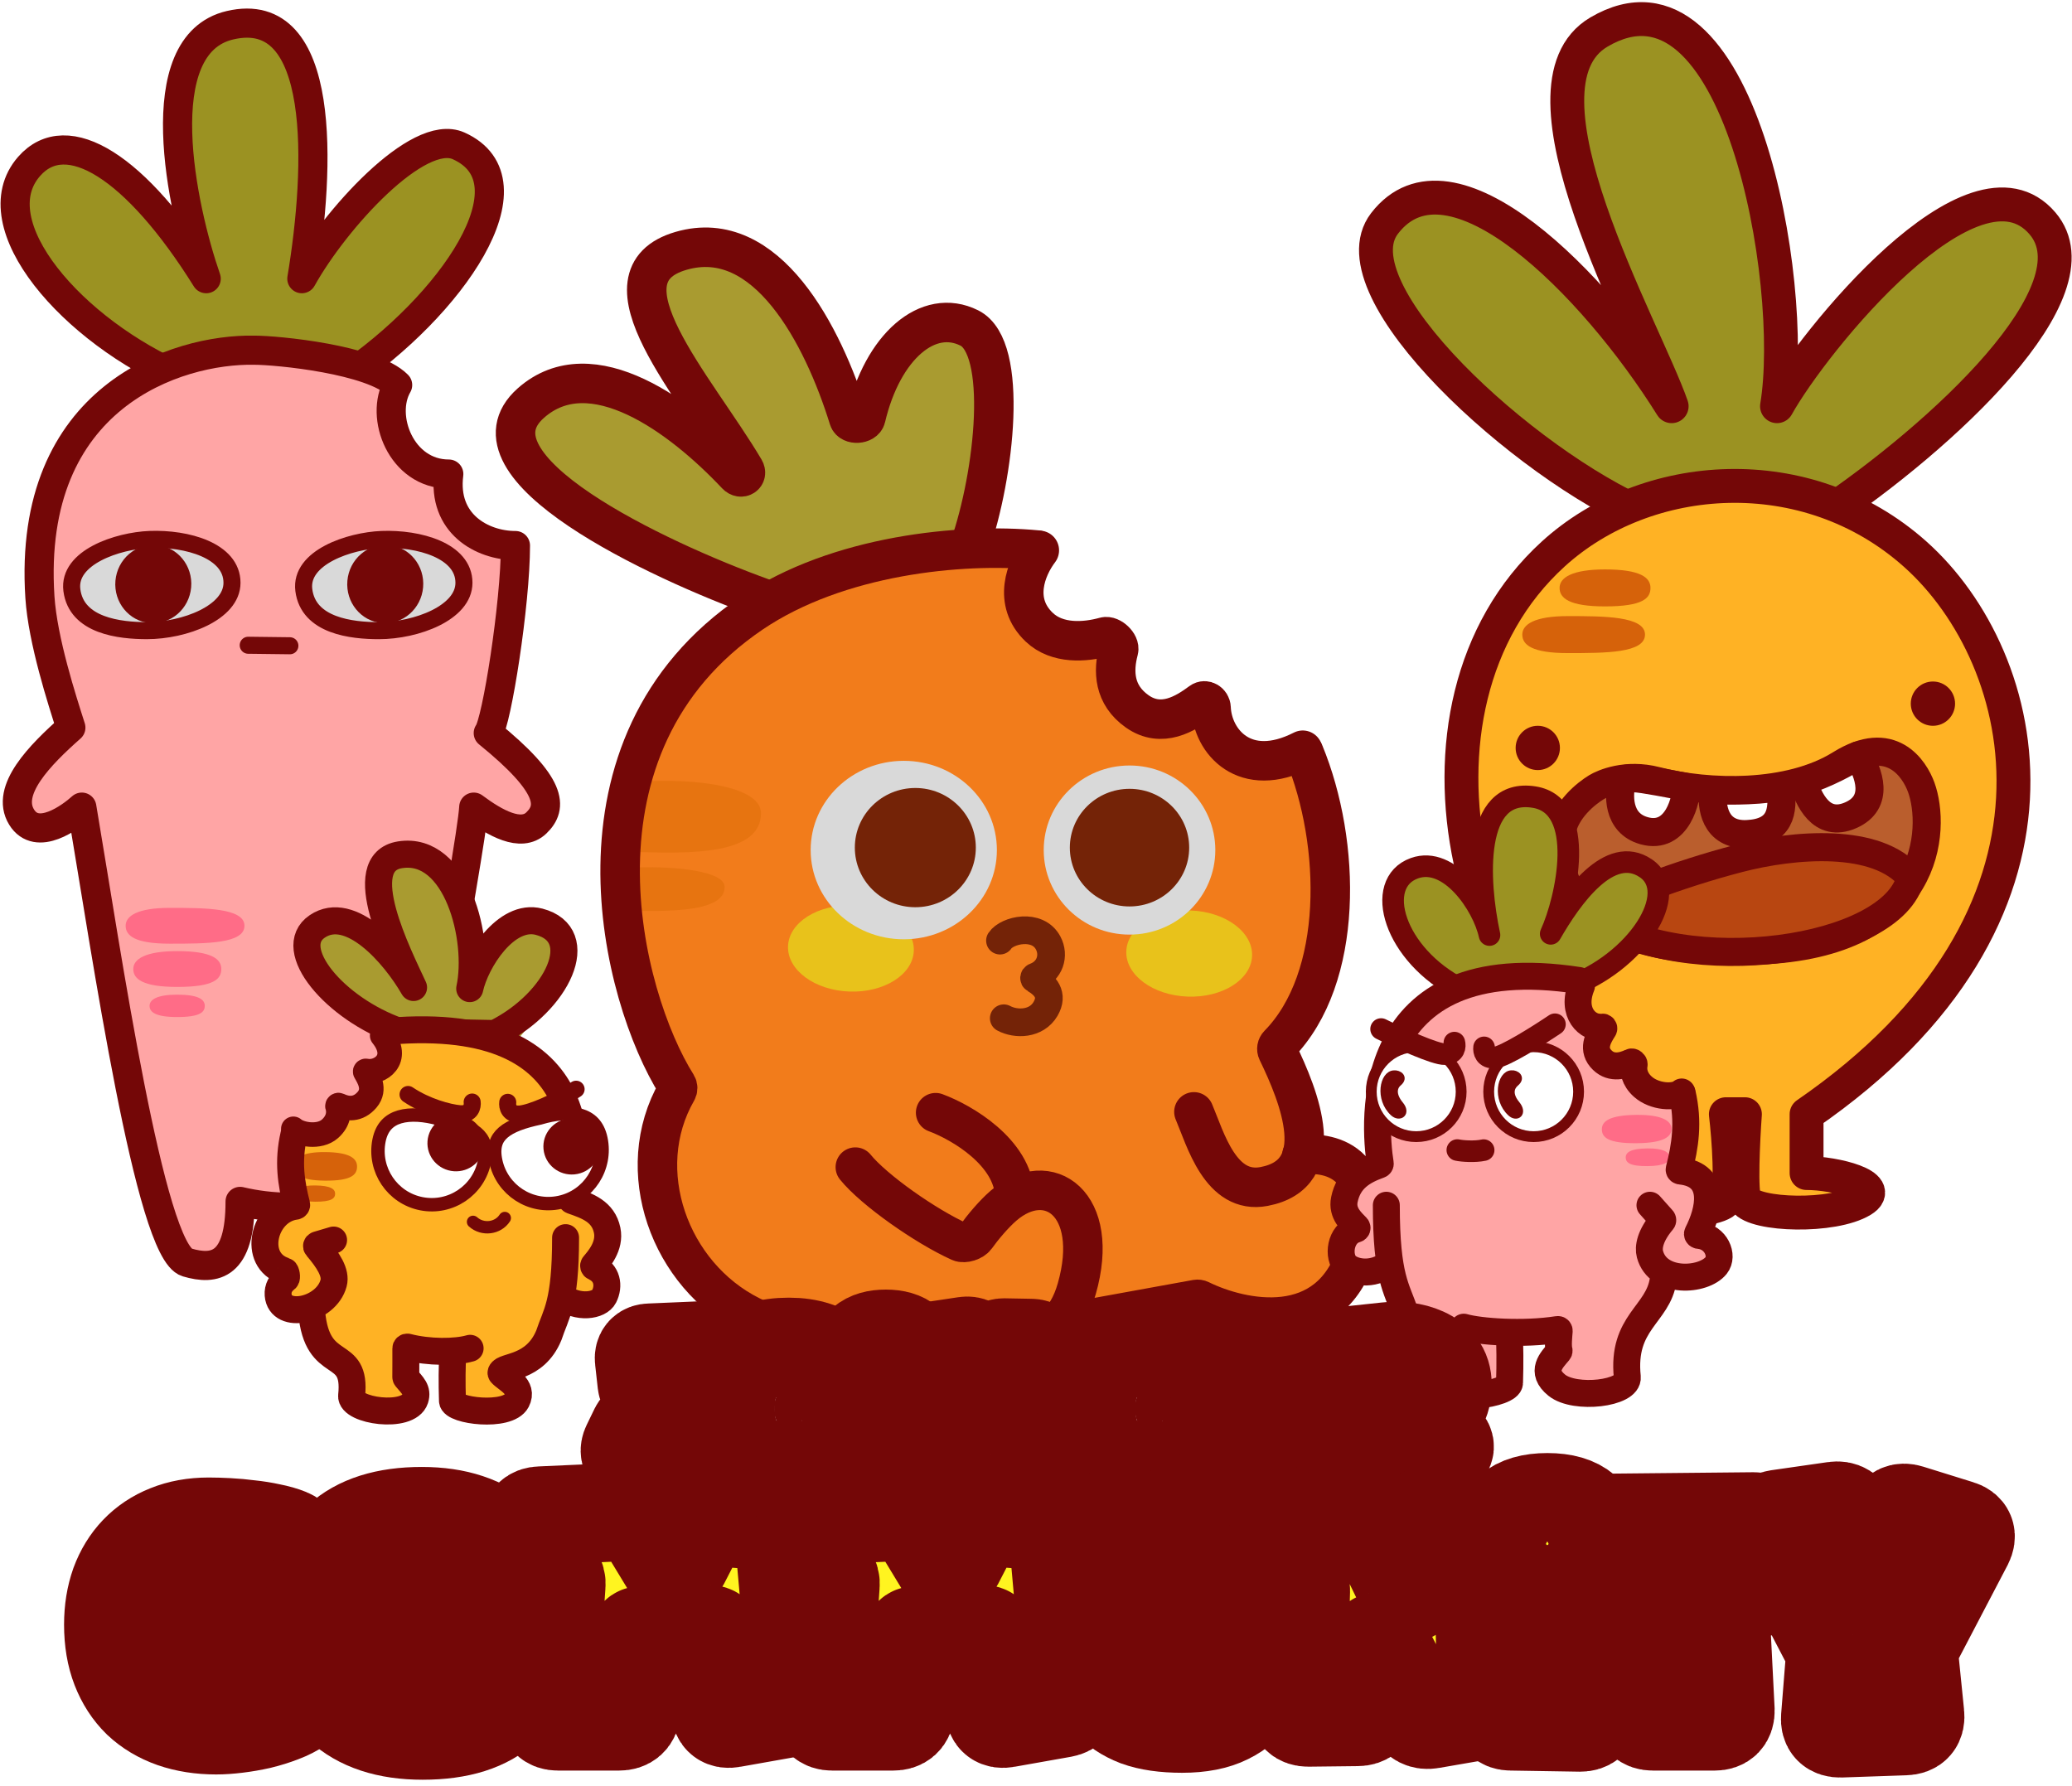 <?xml version="1.0" encoding="utf-8"?>
<svg xmlns="http://www.w3.org/2000/svg" fill="none" height="100%" overflow="visible" preserveAspectRatio="none" style="display: block;" viewBox="0 0 820 707" width="100%">
<g id="Frame 514582401">
<g id="Frame 514582389">
<g id="Group 514582631">
<g id="Group 514582630">
<g id="Group 514582627">
<path d="M547.927 88.437C527.599 114.907 603.43 183.863 651.388 204.241L721.578 204.241C768.4 172.819 831.077 115.166 808.34 88.437C781.112 56.431 717.493 135.178 703.256 160.762C711.372 112.09 688.222 -19.986 632.771 12.687C595.984 34.362 650.921 130.158 661.563 160.763C631.031 111.839 573.991 54.498 547.927 88.437Z" fill="#9B9222" id="Vector 64" stroke="#740707" stroke-linejoin="round" stroke-width="13.404"/>
<path d="M614.695 219.257C547.811 280.141 579.87 408.246 657.394 440.965V464.255C648.854 465.475 632.374 469.335 634.77 475.013C637.764 482.112 679.688 480.559 683.015 475.013C685.677 470.577 684.124 450.466 683.015 440.965H690.557C689.817 451.205 688.782 472.352 690.557 475.013C694.591 481.065 725.493 482.001 736.917 475.013C746.233 469.315 726.38 464.255 714.957 464.255V440.965C829.082 362.441 804.354 260.642 757.878 219.257C714.957 181.038 651.588 185.674 614.695 219.257Z" fill="#FFB224" id="Vector 2433" stroke="#740707" stroke-linecap="round" stroke-linejoin="round" stroke-width="13.404"/>
</g>
<g id="Group 514582638">
<g id="Group 514582628">
<path d="M655.515 309.014C643.537 305.908 634.322 310.012 631.781 311.565C627.788 314.005 619.535 320.438 617.917 329.643C615.033 346.057 620.389 379.03 695.886 376.225C764.54 373.674 766.27 327.836 760.324 311.565C757.687 304.346 748.568 289.827 728.272 302.471C707.975 315.114 676.225 314.383 655.515 309.014Z" fill="#BA5E2D" id="Vector 2443" stroke="#740707" stroke-linecap="round" stroke-linejoin="round" stroke-width="11.107"/>
<path d="M688.123 339.743C664.721 345.841 636.699 356.119 630.007 362.477C666.718 388.322 749.567 376.566 756.11 347.286C743.023 331.315 709.972 334.048 688.123 339.743Z" fill="#B84611" id="Vector 2449" stroke="#740707" stroke-linecap="round" stroke-linejoin="round" stroke-width="11.107"/>
<path d="M735.352 298.957C731.249 301.619 722.89 306.267 713.522 309.246C715.74 316.122 720.652 327.763 732.376 322.666C744.1 317.568 739.567 305.834 735.352 298.957Z" fill="white" id="Vector 2448" stroke="#740707" stroke-linecap="round" stroke-linejoin="round" stroke-width="11.107"/>
<path d="M650.638 328.767C639.902 325.75 640.47 314.238 641.986 308.581C643.761 308.027 644.648 308.027 646.867 308.027C649.64 308.027 662.172 310.467 667.273 311.465C667.606 315.458 664.058 332.538 650.638 328.767Z" fill="white" id="Vector 2444" stroke="#740707" stroke-linecap="round" stroke-linejoin="round" stroke-width="11.107"/>
<path d="M691.45 330.096C678.496 330.717 677.106 318.82 678.03 312.794C679.716 312.794 693.336 313.459 704.538 311.463C706.09 321.445 704.405 329.475 691.45 330.096Z" fill="white" id="Vector 2446" stroke="#740707" stroke-linecap="round" stroke-linejoin="round" stroke-width="11.107"/>
</g>
<circle cx="608.581" cy="296.008" fill="#740707" id="Ellipse 7362" r="8.762"/>
<circle cx="764.962" cy="278.483" fill="#740707" id="Ellipse 7363" r="8.762"/>
</g>
</g>
<path d="M653.182 232.676C653.182 236.717 650.285 239.993 635.194 239.993C621.017 239.993 617.206 236.717 617.206 232.676C617.206 228.635 622.084 225.359 635.194 225.359C649.371 225.359 653.182 228.635 653.182 232.676Z" fill="#D6620A" id="Ellipse 3283"/>
<path d="M651.015 251.151C651.015 258.468 635.534 258.468 620.442 258.468C606.265 258.468 602.455 255.192 602.455 251.151C602.455 247.11 607.333 243.834 620.442 243.834C634.619 243.834 651.015 243.834 651.015 251.151Z" fill="#D6620A" id="Ellipse 3285"/>
</g>
<g id="Group 514582651">
<path d="M247.724 367.336C236.829 248.039 346.314 218.072 406.003 217.71C407.764 217.699 408.824 219.616 408.123 221.23C398.371 243.702 421.815 252.503 437.043 254.392C438.21 254.536 439.109 255.505 439.197 256.676C441.149 282.522 460.59 283.483 471.913 280.281C473.046 279.961 474.261 280.457 474.863 281.469C483.555 296.064 503.884 300.211 514.382 300.516C515.161 300.538 515.891 300.929 516.311 301.586C540.262 339.026 520.189 390.361 506.178 413.077C505.602 414.01 505.749 415.195 506.422 416.06C513.214 424.785 515.323 444.741 515.593 456.016C515.625 457.36 516.753 458.417 518.098 458.407C533.327 458.293 555.796 465.486 539.979 496.067C523.462 527.999 489.704 522.633 474.378 515.78C474.039 515.628 473.69 515.558 473.319 515.576C462.351 516.109 437.704 518.874 422.381 525.988C407.094 533.086 389.219 529.162 381.753 526.164C381.466 526.048 381.166 525.988 380.857 525.988H308.566C308.364 525.988 308.157 525.961 307.962 525.908C262.912 513.731 264.368 460.668 271.004 434.203C271.23 433.305 270.914 432.39 270.292 431.705C262.107 422.689 251.941 385.538 247.724 367.336Z" fill="#F27C1B" id="Vector 2460"/>
<path d="M301.16 321.854C301.16 309.762 268.278 307.579 249.358 309.762V337.05C274.463 338.141 301.16 338.016 301.16 321.854Z" fill="#E77410" id="Vector 2500"/>
<path d="M286.781 351.042C286.781 343.676 260.523 342.346 245.415 343.676V360.298C265.463 360.963 286.781 360.886 286.781 351.042Z" fill="#E77410" id="Vector 2501"/>
<path d="M378.627 128.911C402.018 129.409 389.175 187.971 379.279 219.088C378.911 220.243 377.724 220.889 376.526 220.706C359.644 218.124 335.291 229.715 324.104 236.518C323.586 236.832 322.995 236.941 322.403 236.812C270.265 225.424 174.805 195.24 203.128 163.884C230.417 133.67 272.723 163.678 292.815 184.701C268.546 158.138 232.518 107.292 265.443 96.481C296.766 86.196 324.76 130.981 337.478 160.347C338.404 162.484 341.877 162.254 342.657 160.059C347.497 146.432 358.784 128.488 378.627 128.911Z" fill="#A99B30" id="Vector 2461"/>
<path d="M472.494 440.037C477.047 450.749 483.031 472.868 500.288 469.568C526.453 464.564 514.37 434.309 505.557 416.141C505.112 415.224 505.312 414.131 506.026 413.404C531.916 387.062 530.82 333.714 516.061 297.911M338.499 461.903C345.924 471.042 366.358 485.374 379.838 491.459C381.655 492.279 385.07 491.129 386.223 489.504C388.803 485.866 393.232 480.551 397.148 477.168C414.823 461.903 435.772 476.316 426.131 510.059C418.516 536.71 395.75 530.26 380.997 525.452C380.622 525.33 380.228 525.306 379.84 525.38C352.355 530.599 322.907 533.715 297.066 520.794C264.879 504.701 249.944 463.046 267.85 431.842C268.298 431.062 268.307 430.125 267.828 429.363C245.876 394.477 220.176 295.065 297.454 242.673C331.565 219.548 380.617 214.851 410.372 217.682" id="Vector 2462" stroke="#740707" stroke-linecap="round" stroke-width="15.628"/>
<path d="M411.312 217.816C405.983 224.849 400.662 238.196 411.312 248.265C418.42 254.985 429.37 254.222 437.208 252.047C439.568 251.392 443.308 254.948 442.676 257.315C440.458 265.621 440.771 274.978 450.035 281.526C459.746 288.391 469.267 282.328 475.311 277.848C476.974 276.615 479.2 278.042 479.281 280.111C479.804 293.412 492.562 308.634 515.565 296.916" id="Vector 2463" stroke="#740707" stroke-linecap="round" stroke-width="15.628"/>
<path d="M421.911 523.641L473.504 514.267C474.006 514.175 474.512 514.247 474.97 514.472C491.594 522.64 526.169 529.872 536.944 495.647C547.87 460.939 527.035 455.476 515.251 457.083" id="Vector 2464" stroke="#740707" stroke-linecap="round" stroke-width="15.628"/>
<path d="M383.62 216.647C393.796 187.457 399.045 137.519 383.62 129.806C367.318 121.655 349.294 137.048 342.655 165.304C342.035 167.943 336.727 168.274 335.926 165.684C325.694 132.6 303.367 89.454 269.534 99.276C234.886 109.335 275.176 153.011 294.639 185.816C296.006 188.12 293.318 189.865 291.482 187.913C269.755 164.818 234.064 138.275 210.082 159.532C181.801 184.599 259.358 221.395 301.671 236.66" id="Vector 2465" stroke="#740707" stroke-linecap="round" stroke-width="15.628"/>
<path d="M370.278 440.364C380.454 444.113 400.968 455.949 401.611 473.303" id="Vector 2466" stroke="#740707" stroke-linecap="round" stroke-width="15.628"/>
<ellipse cx="336.754" cy="375.383" fill="#E8C21B" id="Ellipse 7369" rx="24.905" ry="17.052" transform="rotate(2.099 336.754 375.383)"/>
<ellipse cx="470.625" cy="377.38" fill="#E8C21B" id="Ellipse 7370" rx="24.905" ry="17.052" transform="rotate(2.099 470.625 377.38)"/>
<ellipse cx="357.672" cy="336.425" fill="#D9D9D9" id="Ellipse 7365" rx="36.849" ry="35.314"/>
<g id="Group 1171276117">
<ellipse cx="447.01" cy="336.423" fill="#D9D9D9" id="Ellipse 7366" rx="33.954" ry="33.464"/>
<ellipse cx="447.009" cy="335.466" fill="#742307" id="Ellipse 7368" rx="23.616" ry="23.275"/>
</g>
<ellipse cx="362.244" cy="335.455" fill="#742307" id="Ellipse 7375" rx="23.94" ry="23.594"/>
<path d="M395.747 372.263C398.501 368.082 410.582 365.261 414.809 373.187C417.424 378.09 415.607 384.353 409.579 386.567C409.18 386.713 409.114 387.29 409.479 387.506C413.557 389.917 417.112 393.587 413.769 399.298C410.145 405.49 402.031 405.575 397.248 402.995" id="Vector 2499" stroke="#742307" stroke-linecap="round" stroke-width="10.963"/>
</g>
<g id="Group 514582623">
<g id="Group 514582621">
<path d="M11.503 65.876C-8.428 88.7 28.824 131.268 72.366 149.769L136.093 149.769C178.604 121.241 212.812 71.823 181.508 57.729C165.375 50.465 132.384 87.066 119.458 110.294C126.827 66.104 129.212 1.04 91.008 9.987C58.015 17.715 71.942 82.508 81.604 110.295C53.884 65.876 26.433 48.779 11.503 65.876Z" fill="#9B9222" id="Vector 64_2" stroke="#740707" stroke-linejoin="round" stroke-width="11.534"/>
<path d="M15.797 236.36C10.596 156.8 70.138 138.034 100.559 138.595C109.839 138.595 147.298 142.225 157.368 152.375C150.118 164.861 158.778 187.618 177.608 187.618C175.09 207.154 190.698 215.914 203.99 215.914C203.99 238.873 196.572 285.898 193.232 290.127C218.757 310.836 218.757 319.436 212.256 325.697C206.183 331.545 195.881 325.697 187.487 319.436C186.765 334.847 158.316 486.627 156.39 492.887C154.464 499.148 149.166 504.76 141.495 502.203C132.069 499.062 132.069 491.849 132.069 475.475C121.68 478.68 107.508 478.439 95.02 475.475C95.02 500.999 85.064 502.884 74.036 499.63C59.348 495.295 42.171 377.228 32.378 319.436C28.044 323.364 14.666 333.349 8.539 323.364C2.037 312.769 15.797 298.803 28.044 287.967C24.549 277.037 16.92 253.532 15.797 236.36Z" fill="#FFA5A5" id="Vector 2415" stroke="#740707" stroke-linejoin="round" stroke-width="11.534"/>
<g id="Group 514582618">
<g id="Group 514582620">
<g id="Group 514582617">
<g id="Group 514582619">
<path d="M28.436 233.519C26.812 220.572 46.553 214 59.253 213.499C73.942 212.92 91.813 217.887 91.813 230.649C91.813 242.525 72.963 249.587 58.151 249.587C47.506 249.587 30.219 247.746 28.436 233.519Z" fill="#D9D9D9" id="Vector 2416" stroke="#740707" stroke-linejoin="round" stroke-width="6.742"/>
<ellipse cx="60.665" cy="231.143" fill="#740707" id="Ellipse 7356" rx="15.04" ry="15.496" transform="rotate(4.952 60.665 231.143)"/>
<path d="M120.234 233.526C118.61 220.578 138.351 214.006 151.051 213.505C165.74 212.926 183.611 217.893 183.611 230.655C183.611 242.531 164.761 249.594 149.949 249.594C139.304 249.594 122.017 247.752 120.234 233.526Z" fill="#D9D9D9" id="Vector 2417" stroke="#740707" stroke-linejoin="round" stroke-width="6.742"/>
<ellipse cx="152.462" cy="231.147" fill="#740707" id="Ellipse 7357" rx="15.04" ry="15.496" transform="rotate(4.952 152.462 231.147)"/>
</g>
</g>
<path d="M98.233 255.367L114.723 255.569" id="Vector 2418" stroke="#740707" stroke-linecap="round" stroke-linejoin="round" stroke-width="6.742"/>
</g>
</g>
<path d="M87.582 383.507C87.582 387.42 84.777 390.593 70.163 390.593C56.434 390.593 52.744 387.42 52.744 383.507C52.744 379.594 57.468 376.421 70.163 376.421C83.891 376.421 87.582 379.594 87.582 383.507Z" fill="#FF6C87" id="Ellipse 3283_2"/>
<path d="M96.748 366.39C96.748 373.476 81.756 373.476 67.142 373.476C53.414 373.476 49.723 370.304 49.723 366.39C49.723 362.477 54.447 359.305 67.142 359.305C80.871 359.305 96.748 359.305 96.748 366.39Z" fill="#FF6C87" id="Ellipse 3285_2"/>
<path d="M81.036 398.082C81.036 400.528 79.277 402.51 70.112 402.51C61.503 402.51 59.188 400.528 59.188 398.082C59.188 395.636 62.151 393.653 70.112 393.653C78.722 393.653 81.036 395.636 81.036 398.082Z" fill="#FF6C87" id="Ellipse 3284"/>
</g>
</g>
<g id="Group 514582661">
<path d="M213.976 368.856C229.743 373.611 212.902 403.507 203.752 412.567C202.89 413.42 201.551 413.413 200.456 412.893C192.084 408.913 167.653 406.591 161.725 406.23C161.415 406.211 161.122 406.142 160.837 406.017C135.263 394.805 112.078 368.963 127.838 365.676C143.324 362.446 153.803 375.437 157.977 385.344C152.839 372.349 149.059 338.129 163.618 341.822C176.037 344.972 183.715 369.517 185.716 383.56C186.053 385.927 189.025 386.925 190.543 385.077C196.455 377.879 206.527 366.61 213.976 368.856Z" fill="#A99B30" id="Vector 2528"/>
<path d="M125.568 366.632C112.526 375.428 132.485 399.305 157.934 408.168C158.189 408.257 158.457 408.303 158.727 408.309L195.137 409.033C195.554 409.042 195.969 408.95 196.341 408.763C220.876 396.419 233.093 369.928 213.324 364.787C200.265 361.391 188.244 380.382 185.901 391.258C190.126 371.649 180.75 334.755 158.32 338.296C138.948 341.354 157.911 378.318 163.655 390.816C156.037 377.557 138.675 357.792 125.568 366.632Z" id="Vector 64_3" stroke="#740707" stroke-linecap="round" stroke-linejoin="round" stroke-width="10.712"/>
<path d="M117.109 477.155C115.335 470.959 112.127 464.623 117.109 446.857C137.488 451.829 143.998 424.171 149.712 419.301C161.495 409.262 160.169 404.582 169.325 404.775C184.379 404.764 221.585 410.246 226.573 441.893L228.119 477.155C233.624 478.938 240.946 483.647 233.91 499.788C242.383 506.116 234.817 520.928 229.639 516.592C215.804 505.01 223.876 526.063 215.679 526.063C215.679 536.719 206.828 536.48 206.08 541.324C198.861 541.324 204.141 551.761 202.088 554.527C196.372 558.122 184.946 558.933 182.284 556.159C179.621 553.385 179.471 539.867 179.734 534.997C173.567 537.026 167.066 535.962 160.447 534.997L160.202 539.546C162.014 541.039 171.642 554.711 156.766 556.159C142.575 557.54 138.81 553.765 138.333 550.573C137.856 547.38 125.782 523.675 123.913 521.573C121.346 518.687 132.267 515.814 130.216 512.396C126.585 519.253 108.624 518.041 109.176 510.496C109.971 499.624 98.711 483.13 117.109 477.155Z" fill="#FFB224" id="Vector 65"/>
<path d="M141.304 461.724C141.276 464.848 139.216 467.361 128.599 467.266C118.626 467.176 115.968 464.62 115.996 461.496C116.024 458.372 119.479 455.871 128.701 455.954C138.674 456.044 141.333 458.6 141.304 461.724Z" fill="#D6620A" id="Ellipse 3279"/>
<path d="M132.628 472.45C132.612 474.227 131.321 475.655 124.663 475.595C118.409 475.539 116.741 474.084 116.757 472.307C116.773 470.53 118.938 469.109 124.721 469.161C130.976 469.217 132.644 470.673 132.628 472.45Z" fill="#D6620A" id="Ellipse 3280"/>
<path d="M153.804 408.133C237.781 401.061 228.42 460.434 226.043 474.609C226.001 474.86 226.15 475.076 226.389 475.16C232.384 477.263 238.746 479.414 240.285 486.904C241.583 493.218 236.905 498.42 235.032 500.655C234.807 500.924 234.923 501.324 235.243 501.467C240.36 503.761 241.202 508.879 239.064 513.112C237.208 516.786 228.813 518.153 222.164 513.112M179.059 537.031C178.745 548.488 179.059 552.005 179.059 554.374C179.059 558.389 200.993 561.101 204.49 554.374C207.407 548.763 200.407 545.931 198.371 543.572C198.276 543.462 198.237 543.312 198.289 543.176C199.386 540.31 211.618 541.875 217.179 528.53C220.028 519.841 223.83 516.195 223.83 489.813M186.053 533.611C180.316 535.269 169.619 535.313 161.287 533.136C160.944 533.046 160.607 533.307 160.611 533.661C160.642 536.058 160.598 542.071 160.596 544.972C160.596 545.093 160.639 545.209 160.716 545.302C163.207 548.299 165.451 550.102 164.287 553.675C161.662 561.734 138.527 558.367 139.153 552.348C141.233 532.356 125.493 543.916 123.346 519.26M132.02 490.758L125.635 492.654C125.271 492.762 125.14 493.21 125.387 493.499C129.891 498.781 133.117 503.724 132.02 507.822C129.095 518.749 110.873 522.558 110.076 512.477C109.867 509.829 111.144 507.675 113.159 506.132C113.666 505.743 113.277 503.176 112.667 502.985C99.46 498.854 104.363 478.969 116.927 477.392C117.251 477.352 117.48 477.039 117.399 476.723C115.265 468.394 113.832 459.736 116.308 449.067" id="Vector 63" stroke="#740707" stroke-linecap="round" stroke-width="10.664"/>
<path d="M116.09 446.743C118.606 449.015 126.388 450.487 130.596 446.743C134.21 443.526 134.233 439.854 133.549 437.825C133.461 437.565 133.802 437.234 134.049 437.354C137.448 439.003 141.727 439.43 145.299 435.203C148.831 431.023 145.78 426.404 144.541 424.202C144.427 424 144.623 423.771 144.849 423.821C150.153 425.003 158.831 419.261 151.249 409.827" id="Vector 2513" stroke="#740707" stroke-linecap="round" stroke-width="9.716"/>
<path d="M187.209 483.577C191.042 486.997 197.08 486.187 199.771 482.049" id="Vector 2415_2" stroke="#740707" stroke-linecap="round" stroke-width="4.891"/>
<path d="M213.618 442.482L213.721 442.46L213.822 442.429C219.588 440.707 225.173 440.159 229.48 441.343C231.592 441.925 233.355 442.909 234.73 444.347C236.102 445.781 237.206 447.79 237.809 450.611C240.269 462.099 232.95 473.407 221.461 475.867C209.973 478.327 198.665 471.008 196.205 459.519C195.583 456.614 195.68 454.377 196.207 452.62C196.728 450.884 197.72 449.442 199.182 448.186C202.226 445.572 207.191 443.858 213.618 442.482Z" fill="white" id="Ellipse 7392" stroke="#740707" stroke-width="5.31"/>
<path d="M174.03 442.874L173.926 442.854L173.825 442.826C168.03 441.206 162.436 440.756 158.151 442.017C156.049 442.636 154.303 443.652 152.954 445.113C151.608 446.571 150.54 448.6 149.986 451.431C147.73 462.961 155.249 474.137 166.779 476.393C178.31 478.649 189.486 471.131 191.742 459.601C192.312 456.685 192.176 454.451 191.618 452.703C191.066 450.977 190.049 449.552 188.565 448.322C185.475 445.762 180.481 444.137 174.03 442.874Z" fill="white" id="Ellipse 7396" stroke="#740707" stroke-width="5.31"/>
<path d="M186.86 436.156C187.093 437.85 186.449 441.145 182.015 440.78C177.581 440.415 168.714 438.035 161.489 433.162" id="Vector 2562" stroke="#740707" stroke-linecap="round" stroke-linejoin="round" stroke-width="6.746"/>
<path d="M200.943 436.265C200.711 437.959 201.354 441.254 205.788 440.889C210.222 440.524 220.766 435.948 227.991 431.074" id="Vector 2563" stroke="#740707" stroke-linecap="round" stroke-linejoin="round" stroke-width="6.746"/>
<ellipse cx="226.314" cy="453.727" fill="#740707" id="Ellipse 7395" rx="11.27" ry="11.107" transform="rotate(-5.441 226.314 453.727)"/>
<ellipse cx="11.27" cy="11.107" fill="#740707" id="Ellipse 7397" rx="11.27" ry="11.107" transform="matrix(-0.997 -0.077 -0.077 0.997 192.517 442.256)"/>
</g>
<g id="Group 514582662">
<g id="Group 514582644">
<path d="M651.297 343.611C665.484 353.179 647.79 381.12 620.167 390.821C619.832 390.938 619.478 391 619.123 391.007L579.708 391.791C579.161 391.802 578.612 391.681 578.124 391.433C551.587 377.968 543.365 349.507 559.759 343.611C573.586 338.638 586.917 358.221 589.469 370.065C584.867 348.711 582.676 311.603 607.102 315.459C628.197 318.79 619.95 355.974 613.694 369.583C621.989 355.145 637.023 333.984 651.297 343.611Z" fill="#9B9222" id="Vector 64_4" stroke="#740707" stroke-linecap="round" stroke-linejoin="round" stroke-width="8.546"/>
<path d="M664.862 463.212C666.794 456.464 670.288 458.357 664.862 439.01C662.772 433.558 645.392 425.458 639.169 420.155C626.338 409.223 629.687 385.165 619.717 385.375C603.323 385.363 551.09 390.349 545.657 424.812L543.973 463.212C537.978 465.153 530.006 470.282 537.667 487.859C528.441 494.749 536.232 507.879 541.871 503.158C556.937 490.545 548.595 516.472 557.52 516.472C557.52 528.076 567.159 527.816 567.974 533.091C575.835 533.091 570.085 544.457 572.321 547.469C578.546 551.384 590.988 552.267 593.888 549.246C596.788 546.225 596.95 531.504 596.664 526.201C603.38 528.41 610.46 527.252 617.667 526.201L617.934 531.155C615.961 532.781 605.476 547.669 621.676 549.246C637.129 550.75 645.657 552.747 645.341 549.246C643.483 528.621 655.417 513.871 657.453 511.582C660.248 508.44 655.219 509.311 657.453 505.588C663.993 506.483 682.097 503.1 678.184 495.85C671.79 484.005 688.492 468.962 664.862 463.212Z" fill="#FFA5A5" id="Vector 65_2"/>
<path d="M633.94 446.96C633.968 450.056 636.21 452.546 647.771 452.441C658.632 452.344 661.528 449.808 661.501 446.712C661.473 443.616 657.713 441.14 647.67 441.23C636.809 441.328 633.912 443.864 633.94 446.96Z" fill="#FF6C87" id="Ellipse 3279_2"/>
<path d="M643.384 458.085C643.401 460.02 644.807 461.576 652.057 461.511C658.868 461.449 660.685 459.864 660.667 457.929C660.65 455.995 658.292 454.447 651.994 454.504C645.183 454.565 643.366 456.15 643.384 458.085Z" fill="#FF6C87" id="Ellipse 3280_2"/>
<path d="M624.902 388.046C538.301 374.667 543.751 445.015 546.242 460.477C546.283 460.728 546.133 460.94 545.894 461.026C539.408 463.357 533.719 466.596 532.041 474.766C530.927 480.188 534.983 483.56 536.937 485.632C537.212 485.924 537.029 486.383 536.64 486.484C530.394 488.105 529.125 497.387 532.841 500.941C535.283 503.277 542.688 505.49 549.929 500.001M597.399 528.414C597.741 540.891 597.399 544.72 597.399 547.3C597.399 551.672 573.314 555.55 569.505 548.224C566.322 542.1 574.177 538.133 576.383 535.521C576.476 535.41 576.514 535.261 576.465 535.125C575.317 531.978 561.955 533.719 555.887 519.156C552.785 509.694 548.644 505.723 548.644 476.994M579.287 525.254C585.611 527.081 602.921 528.318 616.468 526.18C616.795 526.128 617.084 526.385 617.061 526.715C616.917 528.709 616.48 532.587 616.998 534.393C617.051 534.578 617.023 534.778 616.899 534.925C614.099 538.261 609.35 542.76 616.114 548.224C623.293 554.024 644.695 551.541 644.013 544.986C641.748 523.216 656.247 520.341 658.224 506.49M652.974 476.994L657.918 482.537C658.093 482.733 658.093 483.031 657.924 483.231C652.992 489.066 652.24 493.629 652.974 496.37C656.159 508.269 674.218 507.065 679.184 500.818C682.225 496.992 679.145 489.473 672.287 488.931C671.89 488.9 671.63 488.472 671.812 488.118C676.433 479.139 679.814 464.967 665.013 463.456C664.688 463.423 664.451 463.109 664.532 462.793C666.863 453.706 668.436 444.263 665.734 432.622" id="Vector 63_2" stroke="#740707" stroke-linecap="round" stroke-width="10.664"/>
<path d="M665.54 432.171C662.8 434.646 654.759 434.167 650.177 430.09C646.756 427.046 646.289 423.627 646.715 421.334C646.815 420.794 646.037 420.088 645.542 420.323C641.832 422.083 637.053 423.122 633.448 418.856C629.839 414.586 633.041 409.827 634.645 407.265C634.891 406.871 634.516 406.411 634.057 406.473C628.502 407.217 621.557 400.89 625.874 390.232" id="Vector 2513_2" stroke="#740707" stroke-linecap="round" stroke-width="10.664"/>
</g>
<circle cx="19.928" cy="19.928" fill="white" id="Ellipse 7383" r="17.789" stroke="#740707" stroke-width="4.279" transform="matrix(-1 0 0 1 626.87 412.128)"/>
<circle cx="19.928" cy="19.928" fill="white" id="Ellipse 7384" r="17.789" stroke="#740707" stroke-width="4.279" transform="matrix(-1 0 0 1 580.395 412.128)"/>
<path d="M599.855 428.671C602.579 426.365 599.88 424.721 598.239 424.901C593.853 424.901 591.775 434.903 597.853 440.52C600.316 442.797 603.163 440.52 600.239 436.981C597.151 433.242 597.855 430.364 599.855 428.671Z" fill="#740707" id="Vector 2495" stroke="#740707" stroke-linecap="round" stroke-linejoin="round" stroke-width="2.603"/>
<path d="M553.463 428.614C556.178 426.32 553.412 424.737 551.775 424.916C547.404 424.916 545.333 434.869 551.391 440.459C553.847 442.725 557.061 440.651 554.146 437.129C551.068 433.408 551.469 430.299 553.463 428.614Z" fill="#740707" id="Vector 2496" stroke="#740707" stroke-linecap="round" stroke-linejoin="round" stroke-width="2.603"/>
<path d="M587.157 455.18C583.78 455.924 578.805 455.597 576.741 455.152" id="Vector 2415_3" stroke="#740707" stroke-linecap="round" stroke-width="8.546"/>
<path d="M587.322 414.514C587.119 415.996 587.682 418.879 591.561 418.559C595.44 418.24 609.051 409.633 615.372 405.37" id="Vector 2529" stroke="#740707" stroke-linecap="round" stroke-linejoin="round" stroke-width="8.546"/>
<path d="M575.58 412.633C575.977 414.074 575.799 417.006 571.911 417.2C568.024 417.394 553.398 410.655 546.571 407.261" id="Vector 2530" stroke="#740707" stroke-linecap="round" stroke-linejoin="round" stroke-width="8.546"/>
</g>
</g>
<g id="Frame 514582402">
<rect fill="#740707" height="26.175" id="Rectangle 41727" width="238.376" x="148.848" y="625.932"/>
<rect fill="#740707" height="26.175" id="Rectangle 41726" width="238.376" x="258.848" y="545.932"/>
<g filter="url(#filter0_d_0_953)" id="Vector">
<mask fill="black" height="195" id="path-67-outside-1_0_953" maskUnits="userSpaceOnUse" width="773" x="24.845" y="507.568">
<rect fill="white" height="195" width="773" x="24.845" y="507.568"/>
<path d="M250.625 574.032C249.217 573.093 248.919 571.792 249.729 570.128L252.801 563.792C253.569 562.299 254.743 561.872 256.321 562.512C257.431 562.981 258.561 563.365 259.713 563.664C260.865 563.963 262.039 564.112 263.233 564.112C263.916 564.112 264.449 563.963 264.833 563.664C265.217 563.323 265.495 562.917 265.665 562.448C265.879 561.979 266.007 561.467 266.049 560.912C266.092 560.357 266.092 559.824 266.049 559.312L265.473 549.584C265.345 547.835 264.449 547.024 262.785 547.152L258.817 547.408C257.111 547.536 256.151 546.725 255.937 544.976L254.913 535.76C254.7 534.011 255.447 533.115 257.153 533.072L282.433 531.984C284.097 531.941 284.993 532.752 285.121 534.416L285.697 543.44C285.783 544.72 285.207 545.424 283.969 545.552C282.647 545.68 282.028 546.405 282.113 547.728L282.625 566.096C282.711 568.357 282.327 570.277 281.473 571.856C280.62 573.392 279.447 574.651 277.953 575.632C276.503 576.571 274.796 577.253 272.833 577.68C270.871 578.064 268.823 578.256 266.689 578.256C265.495 578.256 264.193 578.171 262.785 578C261.42 577.829 260.012 577.573 258.561 577.232C257.111 576.891 255.703 576.464 254.337 575.952C252.972 575.397 251.735 574.757 250.625 574.032Z"/>
<path d="M287.155 555.28C287.155 546.747 289.288 540.539 293.555 536.656C297.822 532.731 304.03 530.768 312.179 530.768C316.104 530.768 319.603 531.28 322.675 532.304C325.79 533.328 328.414 534.864 330.547 536.912C332.723 538.96 334.366 541.52 335.475 544.592C336.627 547.621 337.203 551.184 337.203 555.28C337.203 563.941 335.134 570.256 330.995 574.224C326.899 578.149 320.691 580.112 312.371 580.112C304.35 580.112 298.142 578.064 293.747 573.968C289.352 569.872 287.155 563.643 287.155 555.28ZM306.419 555.152C306.419 556.219 306.504 557.2 306.675 558.096C306.846 558.992 307.144 559.76 307.571 560.4C307.998 561.04 308.595 561.552 309.363 561.936C310.174 562.277 311.176 562.448 312.371 562.448C313.608 562.448 314.59 562.277 315.315 561.936C316.083 561.552 316.68 561.04 317.107 560.4C317.576 559.76 317.875 558.992 318.003 558.096C318.174 557.2 318.259 556.219 318.259 555.152C318.259 554.085 318.174 553.104 318.003 552.208C317.875 551.269 317.598 550.459 317.171 549.776C316.744 549.093 316.147 548.56 315.379 548.176C314.611 547.792 313.608 547.6 312.371 547.6C311.219 547.6 310.259 547.813 309.491 548.24C308.723 548.624 308.104 549.157 307.635 549.84C307.208 550.523 306.888 551.333 306.675 552.272C306.504 553.168 306.419 554.128 306.419 555.152Z"/>
<path d="M342.169 578C340.505 578 339.694 577.147 339.737 575.44L340.697 551.184C340.74 549.477 341.636 548.624 343.385 548.624L357.145 548.816C358.852 548.816 359.726 549.669 359.769 551.376L360.601 575.696C360.644 577.403 359.812 578.256 358.105 578.256L342.169 578ZM339.609 537.104C339.609 530.747 343.257 527.568 350.553 527.568C357.806 527.568 361.433 530.747 361.433 537.104C361.433 543.504 357.806 546.704 350.553 546.704C343.257 546.704 339.609 543.504 339.609 537.104Z"/>
<path d="M382.085 530.384C383.792 530.128 385.029 530.768 385.797 532.304L393.093 547.344C393.861 548.837 394.267 548.752 394.309 547.088L394.757 533.584C394.8 531.877 395.675 531.024 397.381 531.024L408.005 531.216C409.712 531.216 410.587 532.069 410.629 533.776L411.525 572.752C411.568 574.416 410.757 575.419 409.093 575.76L398.725 577.552C397.061 577.851 395.845 577.232 395.077 575.696L387.397 560.72C386.629 559.227 386.16 559.312 385.989 560.976L384.645 574.352C384.432 576.101 383.493 576.976 381.829 576.976L370.501 577.104C368.795 577.104 367.963 576.272 368.005 574.608L368.773 547.92C368.816 546.213 368.005 545.531 366.341 545.872L366.021 545.936C364.315 546.277 363.461 545.595 363.461 543.888L363.397 535.76C363.397 534.053 364.229 533.072 365.893 532.816L382.085 530.384Z"/>
<path d="M429.905 555.28C429.905 546.747 432.038 540.539 436.305 536.656C440.572 532.731 446.78 530.768 454.929 530.768C458.854 530.768 462.353 531.28 465.425 532.304C468.54 533.328 471.164 534.864 473.297 536.912C475.473 538.96 477.116 541.52 478.225 544.592C479.377 547.621 479.953 551.184 479.953 555.28C479.953 563.941 477.884 570.256 473.745 574.224C469.649 578.149 463.441 580.112 455.121 580.112C447.1 580.112 440.892 578.064 436.497 573.968C432.102 569.872 429.905 563.643 429.905 555.28ZM449.169 555.152C449.169 556.219 449.254 557.2 449.425 558.096C449.596 558.992 449.894 559.76 450.321 560.4C450.748 561.04 451.345 561.552 452.113 561.936C452.924 562.277 453.926 562.448 455.121 562.448C456.358 562.448 457.34 562.277 458.065 561.936C458.833 561.552 459.43 561.04 459.857 560.4C460.326 559.76 460.625 558.992 460.753 558.096C460.924 557.2 461.009 556.219 461.009 555.152C461.009 554.085 460.924 553.104 460.753 552.208C460.625 551.269 460.348 550.459 459.921 549.776C459.494 549.093 458.897 548.56 458.129 548.176C457.361 547.792 456.358 547.6 455.121 547.6C453.969 547.6 453.009 547.813 452.241 548.24C451.473 548.624 450.854 549.157 450.385 549.84C449.958 550.523 449.638 551.333 449.425 552.272C449.254 553.168 449.169 554.128 449.169 555.152Z"/>
<path d="M507.511 534.224C507.468 532.475 508.3 531.579 510.007 531.536L520.695 530.96C522.487 530.875 523.511 531.664 523.767 533.328C523.98 534.608 524.172 536.123 524.343 537.872C524.556 539.579 524.727 541.307 524.855 543.056C525.026 544.763 525.154 546.341 525.239 547.792C525.324 549.2 525.367 550.267 525.367 550.992C525.367 555.131 525.068 558.885 524.471 562.256C523.874 565.627 522.807 568.528 521.271 570.96C519.735 573.349 517.623 575.205 514.935 576.528C512.29 577.851 508.898 578.512 504.759 578.512C500.663 578.512 497.271 578.021 494.583 577.04C491.938 576.016 489.847 574.608 488.311 572.816C486.775 570.981 485.708 568.827 485.111 566.352C484.556 563.835 484.3 561.083 484.343 558.096L484.535 545.808C484.535 544.656 483.98 544.165 482.871 544.336C481.719 544.507 481.186 544.016 481.271 542.864L481.719 534.8C481.847 533.051 482.743 532.155 484.407 532.112L499.255 531.536C500.962 531.493 501.794 532.304 501.751 533.968C501.666 536.272 501.538 538.576 501.367 540.88C501.196 543.141 501.111 545.424 501.111 547.728C501.111 548.155 501.111 548.837 501.111 549.776C501.154 550.672 501.196 551.696 501.239 552.848C501.324 553.957 501.431 555.131 501.559 556.368C501.73 557.563 501.943 558.651 502.199 559.632C502.498 560.613 502.86 561.424 503.287 562.064C503.714 562.704 504.226 563.024 504.823 563.024C505.762 563.024 506.466 562.512 506.935 561.488C507.447 560.464 507.81 559.269 508.023 557.904C508.279 556.539 508.428 555.195 508.471 553.872C508.514 552.507 508.535 551.504 508.535 550.864C508.535 549.243 508.492 547.643 508.407 546.064C508.322 544.443 508.194 542.821 508.023 541.2C507.938 540.475 507.852 539.451 507.767 538.128C507.682 536.763 507.596 535.461 507.511 534.224Z"/>
<path d="M547.958 552.336C548.811 552.336 549.707 552.315 550.646 552.272C551.627 552.187 552.545 552.016 553.398 551.76C554.251 551.461 554.955 551.013 555.51 550.416C556.065 549.819 556.342 548.965 556.342 547.856C556.342 547.216 556.214 546.704 555.958 546.32C555.702 545.936 555.361 545.659 554.934 545.488C554.507 545.275 554.038 545.147 553.526 545.104C553.057 545.061 552.566 545.04 552.054 545.04C551.371 545.04 550.689 545.083 550.006 545.168C549.323 545.253 548.641 545.339 547.958 545.424V552.336ZM531.83 549.584C531.787 548.304 531.126 547.664 529.846 547.664C528.523 547.664 527.798 547.045 527.67 545.808L526.966 537.488C526.838 535.781 527.606 534.843 529.27 534.672L549.046 532.56C551.222 532.304 553.569 532.325 556.086 532.624C558.646 532.923 561.014 533.563 563.19 534.544C565.409 535.525 567.243 536.933 568.694 538.768C570.145 540.603 570.87 542.928 570.87 545.744C570.87 549.072 570.23 551.739 568.95 553.744C567.67 555.749 565.686 557.371 562.998 558.608C561.462 559.291 561.313 560.187 562.55 561.296L570.806 568.656C572.086 569.808 572.022 570.875 570.614 571.856L561.142 578.384C559.691 579.365 558.497 579.152 557.558 577.744L549.43 566.032C548.449 564.581 547.958 564.731 547.958 566.48V575.12C547.958 576.827 547.105 577.744 545.398 577.872L535.094 578.576C533.387 578.704 532.513 577.915 532.47 576.208L531.83 549.584Z"/>
<path d="M113.814 606.237C116.381 607.264 117.664 609.464 117.664 612.837L117.884 627.907C117.884 630.767 116.454 631.941 113.594 631.427C110.148 630.767 106.701 630.144 103.254 629.557C99.881 628.971 96.434 628.677 92.915 628.677C91.008 628.677 89.211 628.861 87.525 629.227C85.838 629.521 84.371 630.107 83.124 630.987C81.878 631.867 80.888 633.041 80.154 634.507C79.495 635.901 79.165 637.697 79.165 639.897C79.165 643.784 80.008 646.827 81.695 649.027C83.454 651.154 86.388 652.217 90.495 652.217C92.401 652.217 94.454 651.997 96.654 651.557C98.928 651.117 101.201 650.531 103.474 649.797C105.821 649.064 108.131 648.294 110.404 647.487C112.751 646.607 114.951 645.764 117.004 644.957C119.718 643.857 121.074 644.774 121.074 647.707L120.854 664.867C120.854 668.461 119.828 670.954 117.774 672.347C116.014 673.594 113.778 674.731 111.064 675.757C108.424 676.784 105.601 677.664 102.594 678.397C99.661 679.057 96.691 679.571 93.684 679.937C90.678 680.304 87.965 680.487 85.544 680.487C79.385 680.487 73.775 679.607 68.715 677.847C63.728 676.087 59.438 673.521 55.844 670.147C52.325 666.701 49.611 662.521 47.705 657.607C45.798 652.694 44.844 647.047 44.844 640.667C44.844 634.947 45.688 629.704 47.374 624.937C49.135 620.171 51.628 616.101 54.855 612.727C58.154 609.281 62.114 606.641 66.734 604.807C71.428 602.901 76.708 601.947 82.575 601.947C84.848 601.947 87.378 602.021 90.165 602.167C93.025 602.314 95.848 602.571 98.635 602.937C101.494 603.231 104.244 603.671 106.884 604.257C109.524 604.771 111.834 605.431 113.814 606.237Z"/>
<path d="M123.904 639.897C123.904 625.231 127.571 614.561 134.904 607.887C142.238 601.141 152.908 597.767 166.914 597.767C173.661 597.767 179.674 598.647 184.954 600.407C190.308 602.167 194.818 604.807 198.484 608.327C202.224 611.847 205.048 616.247 206.954 621.527C208.934 626.734 209.924 632.857 209.924 639.897C209.924 654.784 206.368 665.637 199.254 672.457C192.214 679.204 181.544 682.577 167.244 682.577C153.458 682.577 142.788 679.057 135.234 672.017C127.681 664.977 123.904 654.271 123.904 639.897ZM157.014 639.677C157.014 641.511 157.161 643.197 157.454 644.737C157.748 646.277 158.261 647.597 158.994 648.697C159.728 649.797 160.754 650.677 162.074 651.337C163.468 651.924 165.191 652.217 167.244 652.217C169.371 652.217 171.058 651.924 172.304 651.337C173.624 650.677 174.651 649.797 175.384 648.697C176.191 647.597 176.704 646.277 176.924 644.737C177.218 643.197 177.364 641.511 177.364 639.677C177.364 637.844 177.218 636.157 176.924 634.617C176.704 633.004 176.228 631.611 175.494 630.437C174.761 629.264 173.734 628.347 172.414 627.687C171.094 627.027 169.371 626.697 167.244 626.697C165.264 626.697 163.614 627.064 162.294 627.797C160.974 628.457 159.911 629.374 159.104 630.547C158.371 631.721 157.821 633.114 157.454 634.727C157.161 636.267 157.014 637.917 157.014 639.677Z"/>
<path d="M255.351 646.607C254.471 645.434 253.738 644.921 253.151 645.067C252.638 645.214 252.308 646.021 252.161 647.487L249.851 674.547C249.631 677.481 248.018 678.947 245.011 678.947H220.811C217.878 678.947 216.521 677.481 216.741 674.547L220.151 625.047C220.371 622.261 219.161 621.307 216.521 622.187C213.808 623.067 212.304 622.151 212.011 619.437L210.031 602.167C209.664 599.161 210.948 597.621 213.881 597.547L248.091 596.007C251.098 595.861 253.334 597.034 254.801 599.527L264.811 616.027C266.351 618.521 267.781 618.447 269.101 615.807L276.361 601.727C277.681 599.087 279.808 597.877 282.741 598.097L305.291 599.747C308.298 599.967 309.911 601.544 310.131 604.477L315.851 668.607C316.071 671.541 314.788 673.264 312.001 673.777L289.671 677.737C286.738 678.324 285.161 677.114 284.941 674.107L282.521 647.157C282.301 644.151 281.238 643.821 279.331 646.167L269.871 658.267C268.038 660.541 266.204 660.504 264.371 658.157L255.351 646.607Z"/>
<path d="M363.847 646.607C362.967 645.434 362.234 644.921 361.647 645.067C361.134 645.214 360.804 646.021 360.657 647.487L358.347 674.547C358.127 677.481 356.514 678.947 353.507 678.947H329.307C326.374 678.947 325.017 677.481 325.237 674.547L328.647 625.047C328.867 622.261 327.657 621.307 325.017 622.187C322.304 623.067 320.8 622.151 320.507 619.437L318.527 602.167C318.16 599.161 319.444 597.621 322.377 597.547L356.587 596.007C359.594 595.861 361.83 597.034 363.297 599.527L373.307 616.027C374.847 618.521 376.277 618.447 377.597 615.807L384.857 601.727C386.177 599.087 388.304 597.877 391.237 598.097L413.787 599.747C416.794 599.967 418.407 601.544 418.627 604.477L424.347 668.607C424.567 671.541 423.284 673.264 420.497 673.777L398.167 677.737C395.234 678.324 393.657 677.114 393.437 674.107L391.017 647.157C390.797 644.151 389.734 643.821 387.827 646.167L378.367 658.267C376.534 660.541 374.7 660.504 372.867 658.157L363.847 646.607Z"/>
<path d="M472.563 603.707C472.49 600.701 473.92 599.161 476.853 599.087L495.223 598.097C498.303 597.951 500.063 599.307 500.503 602.167C500.87 604.367 501.2 606.971 501.493 609.977C501.86 612.911 502.153 615.881 502.373 618.887C502.667 621.821 502.887 624.534 503.033 627.027C503.18 629.447 503.253 631.281 503.253 632.527C503.253 639.641 502.74 646.094 501.713 651.887C500.687 657.681 498.853 662.667 496.213 666.847C493.573 670.954 489.943 674.144 485.323 676.417C480.776 678.691 474.947 679.827 467.833 679.827C460.793 679.827 454.963 678.984 450.343 677.297C445.796 675.537 442.203 673.117 439.563 670.037C436.923 666.884 435.09 663.181 434.063 658.927C433.11 654.601 432.67 649.871 432.743 644.737L433.073 623.617C433.073 621.637 432.12 620.794 430.213 621.087C428.233 621.381 427.317 620.537 427.463 618.557L428.233 604.697C428.453 601.691 429.993 600.151 432.853 600.077L458.373 599.087C461.307 599.014 462.736 600.407 462.663 603.267C462.516 607.227 462.296 611.187 462.003 615.147C461.71 619.034 461.563 622.957 461.563 626.917C461.563 627.651 461.563 628.824 461.563 630.437C461.637 631.977 461.71 633.737 461.783 635.717C461.93 637.624 462.113 639.641 462.333 641.767C462.627 643.821 462.993 645.691 463.433 647.377C463.947 649.064 464.57 650.457 465.303 651.557C466.037 652.657 466.916 653.207 467.943 653.207C469.556 653.207 470.766 652.327 471.573 650.567C472.453 648.807 473.076 646.754 473.443 644.407C473.883 642.061 474.14 639.751 474.213 637.477C474.287 635.131 474.323 633.407 474.323 632.307C474.323 629.521 474.25 626.771 474.103 624.057C473.956 621.271 473.736 618.484 473.443 615.697C473.296 614.451 473.15 612.691 473.003 610.417C472.856 608.071 472.71 605.834 472.563 603.707Z"/>
<path d="M537.681 597.107C540.615 596.667 542.741 597.767 544.061 600.407L556.601 626.257C557.921 628.824 558.618 628.677 558.691 625.817L559.461 602.607C559.535 599.674 561.038 598.207 563.971 598.207L582.231 598.537C585.165 598.537 586.668 600.004 586.741 602.937L588.281 669.927C588.355 672.787 586.961 674.511 584.101 675.097L566.281 678.177C563.421 678.691 561.331 677.627 560.011 674.987L546.811 649.247C545.491 646.681 544.685 646.827 544.391 649.687L542.081 672.677C541.715 675.684 540.101 677.187 537.241 677.187L517.771 677.407C514.838 677.407 513.408 675.977 513.481 673.117L514.801 627.247C514.875 624.314 513.481 623.141 510.621 623.727L510.071 623.837C507.138 624.424 505.671 623.251 505.671 620.317L505.561 606.347C505.561 603.414 506.991 601.727 509.851 601.287L537.681 597.107Z"/>
<path d="M597.981 678.947C595.121 678.947 593.728 677.481 593.801 674.547L595.451 632.857C595.525 629.924 597.065 628.457 600.071 628.457L623.721 628.787C626.655 628.787 628.158 630.254 628.231 633.187L629.661 674.987C629.735 677.921 628.305 679.387 625.371 679.387L597.981 678.947ZM593.581 608.657C593.581 597.731 599.851 592.267 612.391 592.267C624.858 592.267 631.091 597.731 631.091 608.657C631.091 619.657 624.858 625.157 612.391 625.157C599.851 625.157 593.581 619.657 593.581 608.657Z"/>
<path d="M638.065 626.807C635.132 626.881 633.665 625.487 633.665 622.627L633.555 604.807C633.555 601.874 635.022 600.407 637.955 600.407L694.055 599.857C696.988 599.857 698.492 601.324 698.565 604.257L699.115 621.747C699.188 624.681 697.758 626.184 694.825 626.257L684.815 626.587C681.955 626.661 680.562 628.164 680.635 631.097L682.835 674.547C682.908 677.481 681.515 678.947 678.655 678.947H654.125C651.192 678.947 649.725 677.481 649.725 674.547L650.165 630.767C650.165 627.907 648.698 626.514 645.765 626.587L638.065 626.807Z"/>
<path d="M726.087 655.407C726.234 653.941 726.124 652.547 725.757 651.227C725.464 649.834 724.987 648.477 724.327 647.157L701.447 603.267C700.201 600.774 700.971 599.307 703.757 598.867L725.977 595.677C728.911 595.237 730.817 596.447 731.697 599.307L739.507 624.497C740.387 627.357 741.267 627.357 742.147 624.497L749.847 599.637C750.727 596.851 752.561 595.897 755.347 596.777L775.147 602.937C777.861 603.744 778.557 605.467 777.237 608.107L757.327 646.167C756.667 647.487 756.191 648.844 755.897 650.237C755.604 651.557 755.531 652.951 755.677 654.417L757.877 676.197C758.244 679.204 756.924 680.744 753.917 680.817L728.397 681.697C725.464 681.771 724.107 680.377 724.327 677.517L726.087 655.407Z"/>
</mask>
<path d="M250.625 574.032C249.217 573.093 248.919 571.792 249.729 570.128L252.801 563.792C253.569 562.299 254.743 561.872 256.321 562.512C257.431 562.981 258.561 563.365 259.713 563.664C260.865 563.963 262.039 564.112 263.233 564.112C263.916 564.112 264.449 563.963 264.833 563.664C265.217 563.323 265.495 562.917 265.665 562.448C265.879 561.979 266.007 561.467 266.049 560.912C266.092 560.357 266.092 559.824 266.049 559.312L265.473 549.584C265.345 547.835 264.449 547.024 262.785 547.152L258.817 547.408C257.111 547.536 256.151 546.725 255.937 544.976L254.913 535.76C254.7 534.011 255.447 533.115 257.153 533.072L282.433 531.984C284.097 531.941 284.993 532.752 285.121 534.416L285.697 543.44C285.783 544.72 285.207 545.424 283.969 545.552C282.647 545.68 282.028 546.405 282.113 547.728L282.625 566.096C282.711 568.357 282.327 570.277 281.473 571.856C280.62 573.392 279.447 574.651 277.953 575.632C276.503 576.571 274.796 577.253 272.833 577.68C270.871 578.064 268.823 578.256 266.689 578.256C265.495 578.256 264.193 578.171 262.785 578C261.42 577.829 260.012 577.573 258.561 577.232C257.111 576.891 255.703 576.464 254.337 575.952C252.972 575.397 251.735 574.757 250.625 574.032Z" fill="white"/>
<path d="M287.155 555.28C287.155 546.747 289.288 540.539 293.555 536.656C297.822 532.731 304.03 530.768 312.179 530.768C316.104 530.768 319.603 531.28 322.675 532.304C325.79 533.328 328.414 534.864 330.547 536.912C332.723 538.96 334.366 541.52 335.475 544.592C336.627 547.621 337.203 551.184 337.203 555.28C337.203 563.941 335.134 570.256 330.995 574.224C326.899 578.149 320.691 580.112 312.371 580.112C304.35 580.112 298.142 578.064 293.747 573.968C289.352 569.872 287.155 563.643 287.155 555.28ZM306.419 555.152C306.419 556.219 306.504 557.2 306.675 558.096C306.846 558.992 307.144 559.76 307.571 560.4C307.998 561.04 308.595 561.552 309.363 561.936C310.174 562.277 311.176 562.448 312.371 562.448C313.608 562.448 314.59 562.277 315.315 561.936C316.083 561.552 316.68 561.04 317.107 560.4C317.576 559.76 317.875 558.992 318.003 558.096C318.174 557.2 318.259 556.219 318.259 555.152C318.259 554.085 318.174 553.104 318.003 552.208C317.875 551.269 317.598 550.459 317.171 549.776C316.744 549.093 316.147 548.56 315.379 548.176C314.611 547.792 313.608 547.6 312.371 547.6C311.219 547.6 310.259 547.813 309.491 548.24C308.723 548.624 308.104 549.157 307.635 549.84C307.208 550.523 306.888 551.333 306.675 552.272C306.504 553.168 306.419 554.128 306.419 555.152Z" fill="white"/>
<path d="M342.169 578C340.505 578 339.694 577.147 339.737 575.44L340.697 551.184C340.74 549.477 341.636 548.624 343.385 548.624L357.145 548.816C358.852 548.816 359.726 549.669 359.769 551.376L360.601 575.696C360.644 577.403 359.812 578.256 358.105 578.256L342.169 578ZM339.609 537.104C339.609 530.747 343.257 527.568 350.553 527.568C357.806 527.568 361.433 530.747 361.433 537.104C361.433 543.504 357.806 546.704 350.553 546.704C343.257 546.704 339.609 543.504 339.609 537.104Z" fill="white"/>
<path d="M382.085 530.384C383.792 530.128 385.029 530.768 385.797 532.304L393.093 547.344C393.861 548.837 394.267 548.752 394.309 547.088L394.757 533.584C394.8 531.877 395.675 531.024 397.381 531.024L408.005 531.216C409.712 531.216 410.587 532.069 410.629 533.776L411.525 572.752C411.568 574.416 410.757 575.419 409.093 575.76L398.725 577.552C397.061 577.851 395.845 577.232 395.077 575.696L387.397 560.72C386.629 559.227 386.16 559.312 385.989 560.976L384.645 574.352C384.432 576.101 383.493 576.976 381.829 576.976L370.501 577.104C368.795 577.104 367.963 576.272 368.005 574.608L368.773 547.92C368.816 546.213 368.005 545.531 366.341 545.872L366.021 545.936C364.315 546.277 363.461 545.595 363.461 543.888L363.397 535.76C363.397 534.053 364.229 533.072 365.893 532.816L382.085 530.384Z" fill="white"/>
<path d="M429.905 555.28C429.905 546.747 432.038 540.539 436.305 536.656C440.572 532.731 446.78 530.768 454.929 530.768C458.854 530.768 462.353 531.28 465.425 532.304C468.54 533.328 471.164 534.864 473.297 536.912C475.473 538.96 477.116 541.52 478.225 544.592C479.377 547.621 479.953 551.184 479.953 555.28C479.953 563.941 477.884 570.256 473.745 574.224C469.649 578.149 463.441 580.112 455.121 580.112C447.1 580.112 440.892 578.064 436.497 573.968C432.102 569.872 429.905 563.643 429.905 555.28ZM449.169 555.152C449.169 556.219 449.254 557.2 449.425 558.096C449.596 558.992 449.894 559.76 450.321 560.4C450.748 561.04 451.345 561.552 452.113 561.936C452.924 562.277 453.926 562.448 455.121 562.448C456.358 562.448 457.34 562.277 458.065 561.936C458.833 561.552 459.43 561.04 459.857 560.4C460.326 559.76 460.625 558.992 460.753 558.096C460.924 557.2 461.009 556.219 461.009 555.152C461.009 554.085 460.924 553.104 460.753 552.208C460.625 551.269 460.348 550.459 459.921 549.776C459.494 549.093 458.897 548.56 458.129 548.176C457.361 547.792 456.358 547.6 455.121 547.6C453.969 547.6 453.009 547.813 452.241 548.24C451.473 548.624 450.854 549.157 450.385 549.84C449.958 550.523 449.638 551.333 449.425 552.272C449.254 553.168 449.169 554.128 449.169 555.152Z" fill="white"/>
<path d="M507.511 534.224C507.468 532.475 508.3 531.579 510.007 531.536L520.695 530.96C522.487 530.875 523.511 531.664 523.767 533.328C523.98 534.608 524.172 536.123 524.343 537.872C524.556 539.579 524.727 541.307 524.855 543.056C525.026 544.763 525.154 546.341 525.239 547.792C525.324 549.2 525.367 550.267 525.367 550.992C525.367 555.131 525.068 558.885 524.471 562.256C523.874 565.627 522.807 568.528 521.271 570.96C519.735 573.349 517.623 575.205 514.935 576.528C512.29 577.851 508.898 578.512 504.759 578.512C500.663 578.512 497.271 578.021 494.583 577.04C491.938 576.016 489.847 574.608 488.311 572.816C486.775 570.981 485.708 568.827 485.111 566.352C484.556 563.835 484.3 561.083 484.343 558.096L484.535 545.808C484.535 544.656 483.98 544.165 482.871 544.336C481.719 544.507 481.186 544.016 481.271 542.864L481.719 534.8C481.847 533.051 482.743 532.155 484.407 532.112L499.255 531.536C500.962 531.493 501.794 532.304 501.751 533.968C501.666 536.272 501.538 538.576 501.367 540.88C501.196 543.141 501.111 545.424 501.111 547.728C501.111 548.155 501.111 548.837 501.111 549.776C501.154 550.672 501.196 551.696 501.239 552.848C501.324 553.957 501.431 555.131 501.559 556.368C501.73 557.563 501.943 558.651 502.199 559.632C502.498 560.613 502.86 561.424 503.287 562.064C503.714 562.704 504.226 563.024 504.823 563.024C505.762 563.024 506.466 562.512 506.935 561.488C507.447 560.464 507.81 559.269 508.023 557.904C508.279 556.539 508.428 555.195 508.471 553.872C508.514 552.507 508.535 551.504 508.535 550.864C508.535 549.243 508.492 547.643 508.407 546.064C508.322 544.443 508.194 542.821 508.023 541.2C507.938 540.475 507.852 539.451 507.767 538.128C507.682 536.763 507.596 535.461 507.511 534.224Z" fill="white"/>
<path d="M547.958 552.336C548.811 552.336 549.707 552.315 550.646 552.272C551.627 552.187 552.545 552.016 553.398 551.76C554.251 551.461 554.955 551.013 555.51 550.416C556.065 549.819 556.342 548.965 556.342 547.856C556.342 547.216 556.214 546.704 555.958 546.32C555.702 545.936 555.361 545.659 554.934 545.488C554.507 545.275 554.038 545.147 553.526 545.104C553.057 545.061 552.566 545.04 552.054 545.04C551.371 545.04 550.689 545.083 550.006 545.168C549.323 545.253 548.641 545.339 547.958 545.424V552.336ZM531.83 549.584C531.787 548.304 531.126 547.664 529.846 547.664C528.523 547.664 527.798 547.045 527.67 545.808L526.966 537.488C526.838 535.781 527.606 534.843 529.27 534.672L549.046 532.56C551.222 532.304 553.569 532.325 556.086 532.624C558.646 532.923 561.014 533.563 563.19 534.544C565.409 535.525 567.243 536.933 568.694 538.768C570.145 540.603 570.87 542.928 570.87 545.744C570.87 549.072 570.23 551.739 568.95 553.744C567.67 555.749 565.686 557.371 562.998 558.608C561.462 559.291 561.313 560.187 562.55 561.296L570.806 568.656C572.086 569.808 572.022 570.875 570.614 571.856L561.142 578.384C559.691 579.365 558.497 579.152 557.558 577.744L549.43 566.032C548.449 564.581 547.958 564.731 547.958 566.48V575.12C547.958 576.827 547.105 577.744 545.398 577.872L535.094 578.576C533.387 578.704 532.513 577.915 532.47 576.208L531.83 549.584Z" fill="white"/>
<path d="M113.814 606.237C116.381 607.264 117.664 609.464 117.664 612.837L117.884 627.907C117.884 630.767 116.454 631.941 113.594 631.427C110.148 630.767 106.701 630.144 103.254 629.557C99.881 628.971 96.434 628.677 92.915 628.677C91.008 628.677 89.211 628.861 87.525 629.227C85.838 629.521 84.371 630.107 83.124 630.987C81.878 631.867 80.888 633.041 80.154 634.507C79.495 635.901 79.165 637.697 79.165 639.897C79.165 643.784 80.008 646.827 81.695 649.027C83.454 651.154 86.388 652.217 90.495 652.217C92.401 652.217 94.454 651.997 96.654 651.557C98.928 651.117 101.201 650.531 103.474 649.797C105.821 649.064 108.131 648.294 110.404 647.487C112.751 646.607 114.951 645.764 117.004 644.957C119.718 643.857 121.074 644.774 121.074 647.707L120.854 664.867C120.854 668.461 119.828 670.954 117.774 672.347C116.014 673.594 113.778 674.731 111.064 675.757C108.424 676.784 105.601 677.664 102.594 678.397C99.661 679.057 96.691 679.571 93.684 679.937C90.678 680.304 87.965 680.487 85.544 680.487C79.385 680.487 73.775 679.607 68.715 677.847C63.728 676.087 59.438 673.521 55.844 670.147C52.325 666.701 49.611 662.521 47.705 657.607C45.798 652.694 44.844 647.047 44.844 640.667C44.844 634.947 45.688 629.704 47.374 624.937C49.135 620.171 51.628 616.101 54.855 612.727C58.154 609.281 62.114 606.641 66.734 604.807C71.428 602.901 76.708 601.947 82.575 601.947C84.848 601.947 87.378 602.021 90.165 602.167C93.025 602.314 95.848 602.571 98.635 602.937C101.494 603.231 104.244 603.671 106.884 604.257C109.524 604.771 111.834 605.431 113.814 606.237Z" fill="#FFF420"/>
<path d="M123.904 639.897C123.904 625.231 127.571 614.561 134.904 607.887C142.238 601.141 152.908 597.767 166.914 597.767C173.661 597.767 179.674 598.647 184.954 600.407C190.308 602.167 194.818 604.807 198.484 608.327C202.224 611.847 205.048 616.247 206.954 621.527C208.934 626.734 209.924 632.857 209.924 639.897C209.924 654.784 206.368 665.637 199.254 672.457C192.214 679.204 181.544 682.577 167.244 682.577C153.458 682.577 142.788 679.057 135.234 672.017C127.681 664.977 123.904 654.271 123.904 639.897ZM157.014 639.677C157.014 641.511 157.161 643.197 157.454 644.737C157.748 646.277 158.261 647.597 158.994 648.697C159.728 649.797 160.754 650.677 162.074 651.337C163.468 651.924 165.191 652.217 167.244 652.217C169.371 652.217 171.058 651.924 172.304 651.337C173.624 650.677 174.651 649.797 175.384 648.697C176.191 647.597 176.704 646.277 176.924 644.737C177.218 643.197 177.364 641.511 177.364 639.677C177.364 637.844 177.218 636.157 176.924 634.617C176.704 633.004 176.228 631.611 175.494 630.437C174.761 629.264 173.734 628.347 172.414 627.687C171.094 627.027 169.371 626.697 167.244 626.697C165.264 626.697 163.614 627.064 162.294 627.797C160.974 628.457 159.911 629.374 159.104 630.547C158.371 631.721 157.821 633.114 157.454 634.727C157.161 636.267 157.014 637.917 157.014 639.677Z" fill="#FFF420"/>
<path d="M255.351 646.607C254.471 645.434 253.738 644.921 253.151 645.067C252.638 645.214 252.308 646.021 252.161 647.487L249.851 674.547C249.631 677.481 248.018 678.947 245.011 678.947H220.811C217.878 678.947 216.521 677.481 216.741 674.547L220.151 625.047C220.371 622.261 219.161 621.307 216.521 622.187C213.808 623.067 212.304 622.151 212.011 619.437L210.031 602.167C209.664 599.161 210.948 597.621 213.881 597.547L248.091 596.007C251.098 595.861 253.334 597.034 254.801 599.527L264.811 616.027C266.351 618.521 267.781 618.447 269.101 615.807L276.361 601.727C277.681 599.087 279.808 597.877 282.741 598.097L305.291 599.747C308.298 599.967 309.911 601.544 310.131 604.477L315.851 668.607C316.071 671.541 314.788 673.264 312.001 673.777L289.671 677.737C286.738 678.324 285.161 677.114 284.941 674.107L282.521 647.157C282.301 644.151 281.238 643.821 279.331 646.167L269.871 658.267C268.038 660.541 266.204 660.504 264.371 658.157L255.351 646.607Z" fill="#FFF420"/>
<path d="M363.847 646.607C362.967 645.434 362.234 644.921 361.647 645.067C361.134 645.214 360.804 646.021 360.657 647.487L358.347 674.547C358.127 677.481 356.514 678.947 353.507 678.947H329.307C326.374 678.947 325.017 677.481 325.237 674.547L328.647 625.047C328.867 622.261 327.657 621.307 325.017 622.187C322.304 623.067 320.8 622.151 320.507 619.437L318.527 602.167C318.16 599.161 319.444 597.621 322.377 597.547L356.587 596.007C359.594 595.861 361.83 597.034 363.297 599.527L373.307 616.027C374.847 618.521 376.277 618.447 377.597 615.807L384.857 601.727C386.177 599.087 388.304 597.877 391.237 598.097L413.787 599.747C416.794 599.967 418.407 601.544 418.627 604.477L424.347 668.607C424.567 671.541 423.284 673.264 420.497 673.777L398.167 677.737C395.234 678.324 393.657 677.114 393.437 674.107L391.017 647.157C390.797 644.151 389.734 643.821 387.827 646.167L378.367 658.267C376.534 660.541 374.7 660.504 372.867 658.157L363.847 646.607Z" fill="#FFF420"/>
<path d="M472.563 603.707C472.49 600.701 473.92 599.161 476.853 599.087L495.223 598.097C498.303 597.951 500.063 599.307 500.503 602.167C500.87 604.367 501.2 606.971 501.493 609.977C501.86 612.911 502.153 615.881 502.373 618.887C502.667 621.821 502.887 624.534 503.033 627.027C503.18 629.447 503.253 631.281 503.253 632.527C503.253 639.641 502.74 646.094 501.713 651.887C500.687 657.681 498.853 662.667 496.213 666.847C493.573 670.954 489.943 674.144 485.323 676.417C480.776 678.691 474.947 679.827 467.833 679.827C460.793 679.827 454.963 678.984 450.343 677.297C445.796 675.537 442.203 673.117 439.563 670.037C436.923 666.884 435.09 663.181 434.063 658.927C433.11 654.601 432.67 649.871 432.743 644.737L433.073 623.617C433.073 621.637 432.12 620.794 430.213 621.087C428.233 621.381 427.317 620.537 427.463 618.557L428.233 604.697C428.453 601.691 429.993 600.151 432.853 600.077L458.373 599.087C461.307 599.014 462.736 600.407 462.663 603.267C462.516 607.227 462.296 611.187 462.003 615.147C461.71 619.034 461.563 622.957 461.563 626.917C461.563 627.651 461.563 628.824 461.563 630.437C461.637 631.977 461.71 633.737 461.783 635.717C461.93 637.624 462.113 639.641 462.333 641.767C462.627 643.821 462.993 645.691 463.433 647.377C463.947 649.064 464.57 650.457 465.303 651.557C466.037 652.657 466.916 653.207 467.943 653.207C469.556 653.207 470.766 652.327 471.573 650.567C472.453 648.807 473.076 646.754 473.443 644.407C473.883 642.061 474.14 639.751 474.213 637.477C474.287 635.131 474.323 633.407 474.323 632.307C474.323 629.521 474.25 626.771 474.103 624.057C473.956 621.271 473.736 618.484 473.443 615.697C473.296 614.451 473.15 612.691 473.003 610.417C472.856 608.071 472.71 605.834 472.563 603.707Z" fill="#FFF420"/>
<path d="M537.681 597.107C540.615 596.667 542.741 597.767 544.061 600.407L556.601 626.257C557.921 628.824 558.618 628.677 558.691 625.817L559.461 602.607C559.535 599.674 561.038 598.207 563.971 598.207L582.231 598.537C585.165 598.537 586.668 600.004 586.741 602.937L588.281 669.927C588.355 672.787 586.961 674.511 584.101 675.097L566.281 678.177C563.421 678.691 561.331 677.627 560.011 674.987L546.811 649.247C545.491 646.681 544.685 646.827 544.391 649.687L542.081 672.677C541.715 675.684 540.101 677.187 537.241 677.187L517.771 677.407C514.838 677.407 513.408 675.977 513.481 673.117L514.801 627.247C514.875 624.314 513.481 623.141 510.621 623.727L510.071 623.837C507.138 624.424 505.671 623.251 505.671 620.317L505.561 606.347C505.561 603.414 506.991 601.727 509.851 601.287L537.681 597.107Z" fill="#FFF420"/>
<path d="M597.981 678.947C595.121 678.947 593.728 677.481 593.801 674.547L595.451 632.857C595.525 629.924 597.065 628.457 600.071 628.457L623.721 628.787C626.655 628.787 628.158 630.254 628.231 633.187L629.661 674.987C629.735 677.921 628.305 679.387 625.371 679.387L597.981 678.947ZM593.581 608.657C593.581 597.731 599.851 592.267 612.391 592.267C624.858 592.267 631.091 597.731 631.091 608.657C631.091 619.657 624.858 625.157 612.391 625.157C599.851 625.157 593.581 619.657 593.581 608.657Z" fill="#FFF420"/>
<path d="M638.065 626.807C635.132 626.881 633.665 625.487 633.665 622.627L633.555 604.807C633.555 601.874 635.022 600.407 637.955 600.407L694.055 599.857C696.988 599.857 698.492 601.324 698.565 604.257L699.115 621.747C699.188 624.681 697.758 626.184 694.825 626.257L684.815 626.587C681.955 626.661 680.562 628.164 680.635 631.097L682.835 674.547C682.908 677.481 681.515 678.947 678.655 678.947H654.125C651.192 678.947 649.725 677.481 649.725 674.547L650.165 630.767C650.165 627.907 648.698 626.514 645.765 626.587L638.065 626.807Z" fill="#FFF420"/>
<path d="M726.087 655.407C726.234 653.941 726.124 652.547 725.757 651.227C725.464 649.834 724.987 648.477 724.327 647.157L701.447 603.267C700.201 600.774 700.971 599.307 703.757 598.867L725.977 595.677C728.911 595.237 730.817 596.447 731.697 599.307L739.507 624.497C740.387 627.357 741.267 627.357 742.147 624.497L749.847 599.637C750.727 596.851 752.561 595.897 755.347 596.777L775.147 602.937C777.861 603.744 778.557 605.467 777.237 608.107L757.327 646.167C756.667 647.487 756.191 648.844 755.897 650.237C755.604 651.557 755.531 652.951 755.677 654.417L757.877 676.197C758.244 679.204 756.924 680.744 753.917 680.817L728.397 681.697C725.464 681.771 724.107 680.377 724.327 677.517L726.087 655.407Z" fill="#FFF420"/>
<path d="M250.625 574.032C249.217 573.093 248.919 571.792 249.729 570.128L252.801 563.792C253.569 562.299 254.743 561.872 256.321 562.512C257.431 562.981 258.561 563.365 259.713 563.664C260.865 563.963 262.039 564.112 263.233 564.112C263.916 564.112 264.449 563.963 264.833 563.664C265.217 563.323 265.495 562.917 265.665 562.448C265.879 561.979 266.007 561.467 266.049 560.912C266.092 560.357 266.092 559.824 266.049 559.312L265.473 549.584C265.345 547.835 264.449 547.024 262.785 547.152L258.817 547.408C257.111 547.536 256.151 546.725 255.937 544.976L254.913 535.76C254.7 534.011 255.447 533.115 257.153 533.072L282.433 531.984C284.097 531.941 284.993 532.752 285.121 534.416L285.697 543.44C285.783 544.72 285.207 545.424 283.969 545.552C282.647 545.68 282.028 546.405 282.113 547.728L282.625 566.096C282.711 568.357 282.327 570.277 281.473 571.856C280.62 573.392 279.447 574.651 277.953 575.632C276.503 576.571 274.796 577.253 272.833 577.68C270.871 578.064 268.823 578.256 266.689 578.256C265.495 578.256 264.193 578.171 262.785 578C261.42 577.829 260.012 577.573 258.561 577.232C257.111 576.891 255.703 576.464 254.337 575.952C252.972 575.397 251.735 574.757 250.625 574.032Z" mask="url(#path-67-outside-1_0_953)" stroke="#740707" stroke-width="38.98"/>
<path d="M287.155 555.28C287.155 546.747 289.288 540.539 293.555 536.656C297.822 532.731 304.03 530.768 312.179 530.768C316.104 530.768 319.603 531.28 322.675 532.304C325.79 533.328 328.414 534.864 330.547 536.912C332.723 538.96 334.366 541.52 335.475 544.592C336.627 547.621 337.203 551.184 337.203 555.28C337.203 563.941 335.134 570.256 330.995 574.224C326.899 578.149 320.691 580.112 312.371 580.112C304.35 580.112 298.142 578.064 293.747 573.968C289.352 569.872 287.155 563.643 287.155 555.28ZM306.419 555.152C306.419 556.219 306.504 557.2 306.675 558.096C306.846 558.992 307.144 559.76 307.571 560.4C307.998 561.04 308.595 561.552 309.363 561.936C310.174 562.277 311.176 562.448 312.371 562.448C313.608 562.448 314.59 562.277 315.315 561.936C316.083 561.552 316.68 561.04 317.107 560.4C317.576 559.76 317.875 558.992 318.003 558.096C318.174 557.2 318.259 556.219 318.259 555.152C318.259 554.085 318.174 553.104 318.003 552.208C317.875 551.269 317.598 550.459 317.171 549.776C316.744 549.093 316.147 548.56 315.379 548.176C314.611 547.792 313.608 547.6 312.371 547.6C311.219 547.6 310.259 547.813 309.491 548.24C308.723 548.624 308.104 549.157 307.635 549.84C307.208 550.523 306.888 551.333 306.675 552.272C306.504 553.168 306.419 554.128 306.419 555.152Z" mask="url(#path-67-outside-1_0_953)" stroke="#740707" stroke-width="38.98"/>
<path d="M342.169 578C340.505 578 339.694 577.147 339.737 575.44L340.697 551.184C340.74 549.477 341.636 548.624 343.385 548.624L357.145 548.816C358.852 548.816 359.726 549.669 359.769 551.376L360.601 575.696C360.644 577.403 359.812 578.256 358.105 578.256L342.169 578ZM339.609 537.104C339.609 530.747 343.257 527.568 350.553 527.568C357.806 527.568 361.433 530.747 361.433 537.104C361.433 543.504 357.806 546.704 350.553 546.704C343.257 546.704 339.609 543.504 339.609 537.104Z" mask="url(#path-67-outside-1_0_953)" stroke="#740707" stroke-width="38.98"/>
<path d="M382.085 530.384C383.792 530.128 385.029 530.768 385.797 532.304L393.093 547.344C393.861 548.837 394.267 548.752 394.309 547.088L394.757 533.584C394.8 531.877 395.675 531.024 397.381 531.024L408.005 531.216C409.712 531.216 410.587 532.069 410.629 533.776L411.525 572.752C411.568 574.416 410.757 575.419 409.093 575.76L398.725 577.552C397.061 577.851 395.845 577.232 395.077 575.696L387.397 560.72C386.629 559.227 386.16 559.312 385.989 560.976L384.645 574.352C384.432 576.101 383.493 576.976 381.829 576.976L370.501 577.104C368.795 577.104 367.963 576.272 368.005 574.608L368.773 547.92C368.816 546.213 368.005 545.531 366.341 545.872L366.021 545.936C364.315 546.277 363.461 545.595 363.461 543.888L363.397 535.76C363.397 534.053 364.229 533.072 365.893 532.816L382.085 530.384Z" mask="url(#path-67-outside-1_0_953)" stroke="#740707" stroke-width="38.98"/>
<path d="M429.905 555.28C429.905 546.747 432.038 540.539 436.305 536.656C440.572 532.731 446.78 530.768 454.929 530.768C458.854 530.768 462.353 531.28 465.425 532.304C468.54 533.328 471.164 534.864 473.297 536.912C475.473 538.96 477.116 541.52 478.225 544.592C479.377 547.621 479.953 551.184 479.953 555.28C479.953 563.941 477.884 570.256 473.745 574.224C469.649 578.149 463.441 580.112 455.121 580.112C447.1 580.112 440.892 578.064 436.497 573.968C432.102 569.872 429.905 563.643 429.905 555.28ZM449.169 555.152C449.169 556.219 449.254 557.2 449.425 558.096C449.596 558.992 449.894 559.76 450.321 560.4C450.748 561.04 451.345 561.552 452.113 561.936C452.924 562.277 453.926 562.448 455.121 562.448C456.358 562.448 457.34 562.277 458.065 561.936C458.833 561.552 459.43 561.04 459.857 560.4C460.326 559.76 460.625 558.992 460.753 558.096C460.924 557.2 461.009 556.219 461.009 555.152C461.009 554.085 460.924 553.104 460.753 552.208C460.625 551.269 460.348 550.459 459.921 549.776C459.494 549.093 458.897 548.56 458.129 548.176C457.361 547.792 456.358 547.6 455.121 547.6C453.969 547.6 453.009 547.813 452.241 548.24C451.473 548.624 450.854 549.157 450.385 549.84C449.958 550.523 449.638 551.333 449.425 552.272C449.254 553.168 449.169 554.128 449.169 555.152Z" mask="url(#path-67-outside-1_0_953)" stroke="#740707" stroke-width="38.98"/>
<path d="M507.511 534.224C507.468 532.475 508.3 531.579 510.007 531.536L520.695 530.96C522.487 530.875 523.511 531.664 523.767 533.328C523.98 534.608 524.172 536.123 524.343 537.872C524.556 539.579 524.727 541.307 524.855 543.056C525.026 544.763 525.154 546.341 525.239 547.792C525.324 549.2 525.367 550.267 525.367 550.992C525.367 555.131 525.068 558.885 524.471 562.256C523.874 565.627 522.807 568.528 521.271 570.96C519.735 573.349 517.623 575.205 514.935 576.528C512.29 577.851 508.898 578.512 504.759 578.512C500.663 578.512 497.271 578.021 494.583 577.04C491.938 576.016 489.847 574.608 488.311 572.816C486.775 570.981 485.708 568.827 485.111 566.352C484.556 563.835 484.3 561.083 484.343 558.096L484.535 545.808C484.535 544.656 483.98 544.165 482.871 544.336C481.719 544.507 481.186 544.016 481.271 542.864L481.719 534.8C481.847 533.051 482.743 532.155 484.407 532.112L499.255 531.536C500.962 531.493 501.794 532.304 501.751 533.968C501.666 536.272 501.538 538.576 501.367 540.88C501.196 543.141 501.111 545.424 501.111 547.728C501.111 548.155 501.111 548.837 501.111 549.776C501.154 550.672 501.196 551.696 501.239 552.848C501.324 553.957 501.431 555.131 501.559 556.368C501.73 557.563 501.943 558.651 502.199 559.632C502.498 560.613 502.86 561.424 503.287 562.064C503.714 562.704 504.226 563.024 504.823 563.024C505.762 563.024 506.466 562.512 506.935 561.488C507.447 560.464 507.81 559.269 508.023 557.904C508.279 556.539 508.428 555.195 508.471 553.872C508.514 552.507 508.535 551.504 508.535 550.864C508.535 549.243 508.492 547.643 508.407 546.064C508.322 544.443 508.194 542.821 508.023 541.2C507.938 540.475 507.852 539.451 507.767 538.128C507.682 536.763 507.596 535.461 507.511 534.224Z" mask="url(#path-67-outside-1_0_953)" stroke="#740707" stroke-width="38.98"/>
<path d="M547.958 552.336C548.811 552.336 549.707 552.315 550.646 552.272C551.627 552.187 552.545 552.016 553.398 551.76C554.251 551.461 554.955 551.013 555.51 550.416C556.065 549.819 556.342 548.965 556.342 547.856C556.342 547.216 556.214 546.704 555.958 546.32C555.702 545.936 555.361 545.659 554.934 545.488C554.507 545.275 554.038 545.147 553.526 545.104C553.057 545.061 552.566 545.04 552.054 545.04C551.371 545.04 550.689 545.083 550.006 545.168C549.323 545.253 548.641 545.339 547.958 545.424V552.336ZM531.83 549.584C531.787 548.304 531.126 547.664 529.846 547.664C528.523 547.664 527.798 547.045 527.67 545.808L526.966 537.488C526.838 535.781 527.606 534.843 529.27 534.672L549.046 532.56C551.222 532.304 553.569 532.325 556.086 532.624C558.646 532.923 561.014 533.563 563.19 534.544C565.409 535.525 567.243 536.933 568.694 538.768C570.145 540.603 570.87 542.928 570.87 545.744C570.87 549.072 570.23 551.739 568.95 553.744C567.67 555.749 565.686 557.371 562.998 558.608C561.462 559.291 561.313 560.187 562.55 561.296L570.806 568.656C572.086 569.808 572.022 570.875 570.614 571.856L561.142 578.384C559.691 579.365 558.497 579.152 557.558 577.744L549.43 566.032C548.449 564.581 547.958 564.731 547.958 566.48V575.12C547.958 576.827 547.105 577.744 545.398 577.872L535.094 578.576C533.387 578.704 532.513 577.915 532.47 576.208L531.83 549.584Z" mask="url(#path-67-outside-1_0_953)" stroke="#740707" stroke-width="38.98"/>
<path d="M113.814 606.237C116.381 607.264 117.664 609.464 117.664 612.837L117.884 627.907C117.884 630.767 116.454 631.941 113.594 631.427C110.148 630.767 106.701 630.144 103.254 629.557C99.881 628.971 96.434 628.677 92.915 628.677C91.008 628.677 89.211 628.861 87.525 629.227C85.838 629.521 84.371 630.107 83.124 630.987C81.878 631.867 80.888 633.041 80.154 634.507C79.495 635.901 79.165 637.697 79.165 639.897C79.165 643.784 80.008 646.827 81.695 649.027C83.454 651.154 86.388 652.217 90.495 652.217C92.401 652.217 94.454 651.997 96.654 651.557C98.928 651.117 101.201 650.531 103.474 649.797C105.821 649.064 108.131 648.294 110.404 647.487C112.751 646.607 114.951 645.764 117.004 644.957C119.718 643.857 121.074 644.774 121.074 647.707L120.854 664.867C120.854 668.461 119.828 670.954 117.774 672.347C116.014 673.594 113.778 674.731 111.064 675.757C108.424 676.784 105.601 677.664 102.594 678.397C99.661 679.057 96.691 679.571 93.684 679.937C90.678 680.304 87.965 680.487 85.544 680.487C79.385 680.487 73.775 679.607 68.715 677.847C63.728 676.087 59.438 673.521 55.844 670.147C52.325 666.701 49.611 662.521 47.705 657.607C45.798 652.694 44.844 647.047 44.844 640.667C44.844 634.947 45.688 629.704 47.374 624.937C49.135 620.171 51.628 616.101 54.855 612.727C58.154 609.281 62.114 606.641 66.734 604.807C71.428 602.901 76.708 601.947 82.575 601.947C84.848 601.947 87.378 602.021 90.165 602.167C93.025 602.314 95.848 602.571 98.635 602.937C101.494 603.231 104.244 603.671 106.884 604.257C109.524 604.771 111.834 605.431 113.814 606.237Z" mask="url(#path-67-outside-1_0_953)" stroke="#740707" stroke-width="38.98"/>
<path d="M123.904 639.897C123.904 625.231 127.571 614.561 134.904 607.887C142.238 601.141 152.908 597.767 166.914 597.767C173.661 597.767 179.674 598.647 184.954 600.407C190.308 602.167 194.818 604.807 198.484 608.327C202.224 611.847 205.048 616.247 206.954 621.527C208.934 626.734 209.924 632.857 209.924 639.897C209.924 654.784 206.368 665.637 199.254 672.457C192.214 679.204 181.544 682.577 167.244 682.577C153.458 682.577 142.788 679.057 135.234 672.017C127.681 664.977 123.904 654.271 123.904 639.897ZM157.014 639.677C157.014 641.511 157.161 643.197 157.454 644.737C157.748 646.277 158.261 647.597 158.994 648.697C159.728 649.797 160.754 650.677 162.074 651.337C163.468 651.924 165.191 652.217 167.244 652.217C169.371 652.217 171.058 651.924 172.304 651.337C173.624 650.677 174.651 649.797 175.384 648.697C176.191 647.597 176.704 646.277 176.924 644.737C177.218 643.197 177.364 641.511 177.364 639.677C177.364 637.844 177.218 636.157 176.924 634.617C176.704 633.004 176.228 631.611 175.494 630.437C174.761 629.264 173.734 628.347 172.414 627.687C171.094 627.027 169.371 626.697 167.244 626.697C165.264 626.697 163.614 627.064 162.294 627.797C160.974 628.457 159.911 629.374 159.104 630.547C158.371 631.721 157.821 633.114 157.454 634.727C157.161 636.267 157.014 637.917 157.014 639.677Z" mask="url(#path-67-outside-1_0_953)" stroke="#740707" stroke-width="38.98"/>
<path d="M255.351 646.607C254.471 645.434 253.738 644.921 253.151 645.067C252.638 645.214 252.308 646.021 252.161 647.487L249.851 674.547C249.631 677.481 248.018 678.947 245.011 678.947H220.811C217.878 678.947 216.521 677.481 216.741 674.547L220.151 625.047C220.371 622.261 219.161 621.307 216.521 622.187C213.808 623.067 212.304 622.151 212.011 619.437L210.031 602.167C209.664 599.161 210.948 597.621 213.881 597.547L248.091 596.007C251.098 595.861 253.334 597.034 254.801 599.527L264.811 616.027C266.351 618.521 267.781 618.447 269.101 615.807L276.361 601.727C277.681 599.087 279.808 597.877 282.741 598.097L305.291 599.747C308.298 599.967 309.911 601.544 310.131 604.477L315.851 668.607C316.071 671.541 314.788 673.264 312.001 673.777L289.671 677.737C286.738 678.324 285.161 677.114 284.941 674.107L282.521 647.157C282.301 644.151 281.238 643.821 279.331 646.167L269.871 658.267C268.038 660.541 266.204 660.504 264.371 658.157L255.351 646.607Z" mask="url(#path-67-outside-1_0_953)" stroke="#740707" stroke-width="38.98"/>
<path d="M363.847 646.607C362.967 645.434 362.234 644.921 361.647 645.067C361.134 645.214 360.804 646.021 360.657 647.487L358.347 674.547C358.127 677.481 356.514 678.947 353.507 678.947H329.307C326.374 678.947 325.017 677.481 325.237 674.547L328.647 625.047C328.867 622.261 327.657 621.307 325.017 622.187C322.304 623.067 320.8 622.151 320.507 619.437L318.527 602.167C318.16 599.161 319.444 597.621 322.377 597.547L356.587 596.007C359.594 595.861 361.83 597.034 363.297 599.527L373.307 616.027C374.847 618.521 376.277 618.447 377.597 615.807L384.857 601.727C386.177 599.087 388.304 597.877 391.237 598.097L413.787 599.747C416.794 599.967 418.407 601.544 418.627 604.477L424.347 668.607C424.567 671.541 423.284 673.264 420.497 673.777L398.167 677.737C395.234 678.324 393.657 677.114 393.437 674.107L391.017 647.157C390.797 644.151 389.734 643.821 387.827 646.167L378.367 658.267C376.534 660.541 374.7 660.504 372.867 658.157L363.847 646.607Z" mask="url(#path-67-outside-1_0_953)" stroke="#740707" stroke-width="38.98"/>
<path d="M472.563 603.707C472.49 600.701 473.92 599.161 476.853 599.087L495.223 598.097C498.303 597.951 500.063 599.307 500.503 602.167C500.87 604.367 501.2 606.971 501.493 609.977C501.86 612.911 502.153 615.881 502.373 618.887C502.667 621.821 502.887 624.534 503.033 627.027C503.18 629.447 503.253 631.281 503.253 632.527C503.253 639.641 502.74 646.094 501.713 651.887C500.687 657.681 498.853 662.667 496.213 666.847C493.573 670.954 489.943 674.144 485.323 676.417C480.776 678.691 474.947 679.827 467.833 679.827C460.793 679.827 454.963 678.984 450.343 677.297C445.796 675.537 442.203 673.117 439.563 670.037C436.923 666.884 435.09 663.181 434.063 658.927C433.11 654.601 432.67 649.871 432.743 644.737L433.073 623.617C433.073 621.637 432.12 620.794 430.213 621.087C428.233 621.381 427.317 620.537 427.463 618.557L428.233 604.697C428.453 601.691 429.993 600.151 432.853 600.077L458.373 599.087C461.307 599.014 462.736 600.407 462.663 603.267C462.516 607.227 462.296 611.187 462.003 615.147C461.71 619.034 461.563 622.957 461.563 626.917C461.563 627.651 461.563 628.824 461.563 630.437C461.637 631.977 461.71 633.737 461.783 635.717C461.93 637.624 462.113 639.641 462.333 641.767C462.627 643.821 462.993 645.691 463.433 647.377C463.947 649.064 464.57 650.457 465.303 651.557C466.037 652.657 466.916 653.207 467.943 653.207C469.556 653.207 470.766 652.327 471.573 650.567C472.453 648.807 473.076 646.754 473.443 644.407C473.883 642.061 474.14 639.751 474.213 637.477C474.287 635.131 474.323 633.407 474.323 632.307C474.323 629.521 474.25 626.771 474.103 624.057C473.956 621.271 473.736 618.484 473.443 615.697C473.296 614.451 473.15 612.691 473.003 610.417C472.856 608.071 472.71 605.834 472.563 603.707Z" mask="url(#path-67-outside-1_0_953)" stroke="#740707" stroke-width="38.98"/>
<path d="M537.681 597.107C540.615 596.667 542.741 597.767 544.061 600.407L556.601 626.257C557.921 628.824 558.618 628.677 558.691 625.817L559.461 602.607C559.535 599.674 561.038 598.207 563.971 598.207L582.231 598.537C585.165 598.537 586.668 600.004 586.741 602.937L588.281 669.927C588.355 672.787 586.961 674.511 584.101 675.097L566.281 678.177C563.421 678.691 561.331 677.627 560.011 674.987L546.811 649.247C545.491 646.681 544.685 646.827 544.391 649.687L542.081 672.677C541.715 675.684 540.101 677.187 537.241 677.187L517.771 677.407C514.838 677.407 513.408 675.977 513.481 673.117L514.801 627.247C514.875 624.314 513.481 623.141 510.621 623.727L510.071 623.837C507.138 624.424 505.671 623.251 505.671 620.317L505.561 606.347C505.561 603.414 506.991 601.727 509.851 601.287L537.681 597.107Z" mask="url(#path-67-outside-1_0_953)" stroke="#740707" stroke-width="38.98"/>
<path d="M597.981 678.947C595.121 678.947 593.728 677.481 593.801 674.547L595.451 632.857C595.525 629.924 597.065 628.457 600.071 628.457L623.721 628.787C626.655 628.787 628.158 630.254 628.231 633.187L629.661 674.987C629.735 677.921 628.305 679.387 625.371 679.387L597.981 678.947ZM593.581 608.657C593.581 597.731 599.851 592.267 612.391 592.267C624.858 592.267 631.091 597.731 631.091 608.657C631.091 619.657 624.858 625.157 612.391 625.157C599.851 625.157 593.581 619.657 593.581 608.657Z" mask="url(#path-67-outside-1_0_953)" stroke="#740707" stroke-width="38.98"/>
<path d="M638.065 626.807C635.132 626.881 633.665 625.487 633.665 622.627L633.555 604.807C633.555 601.874 635.022 600.407 637.955 600.407L694.055 599.857C696.988 599.857 698.492 601.324 698.565 604.257L699.115 621.747C699.188 624.681 697.758 626.184 694.825 626.257L684.815 626.587C681.955 626.661 680.562 628.164 680.635 631.097L682.835 674.547C682.908 677.481 681.515 678.947 678.655 678.947H654.125C651.192 678.947 649.725 677.481 649.725 674.547L650.165 630.767C650.165 627.907 648.698 626.514 645.765 626.587L638.065 626.807Z" mask="url(#path-67-outside-1_0_953)" stroke="#740707" stroke-width="38.98"/>
<path d="M726.087 655.407C726.234 653.941 726.124 652.547 725.757 651.227C725.464 649.834 724.987 648.477 724.327 647.157L701.447 603.267C700.201 600.774 700.971 599.307 703.757 598.867L725.977 595.677C728.911 595.237 730.817 596.447 731.697 599.307L739.507 624.497C740.387 627.357 741.267 627.357 742.147 624.497L749.847 599.637C750.727 596.851 752.561 595.897 755.347 596.777L775.147 602.937C777.861 603.744 778.557 605.467 777.237 608.107L757.327 646.167C756.667 647.487 756.191 648.844 755.897 650.237C755.604 651.557 755.531 652.951 755.677 654.417L757.877 676.197C758.244 679.204 756.924 680.744 753.917 680.817L728.397 681.697C725.464 681.771 724.107 680.377 724.327 677.517L726.087 655.407Z" mask="url(#path-67-outside-1_0_953)" stroke="#740707" stroke-width="38.98"/>
</g>
</g>
</g>
<defs>
<filter color-interpolation-filters="sRGB" filterUnits="userSpaceOnUse" height="198.575" id="filter0_d_0_953" width="776.617" x="23.061" y="508.078">
<feFlood flood-opacity="0" result="BackgroundImageFix"/>
<feColorMatrix in="SourceAlpha" result="hardAlpha" type="matrix" values="0 0 0 0 0 0 0 0 0 0 0 0 0 0 0 0 0 0 127 0"/>
<feOffset dy="2.293"/>
<feGaussianBlur stdDeviation="1.146"/>
<feComposite in2="hardAlpha" operator="out"/>
<feColorMatrix type="matrix" values="0 0 0 0 0 0 0 0 0 0 0 0 0 0 0 0 0 0 0.25 0"/>
<feBlend in2="BackgroundImageFix" mode="normal" result="effect1_dropShadow_0_953"/>
<feBlend in="SourceGraphic" in2="effect1_dropShadow_0_953" mode="normal" result="shape"/>
</filter>
</defs>
</svg>